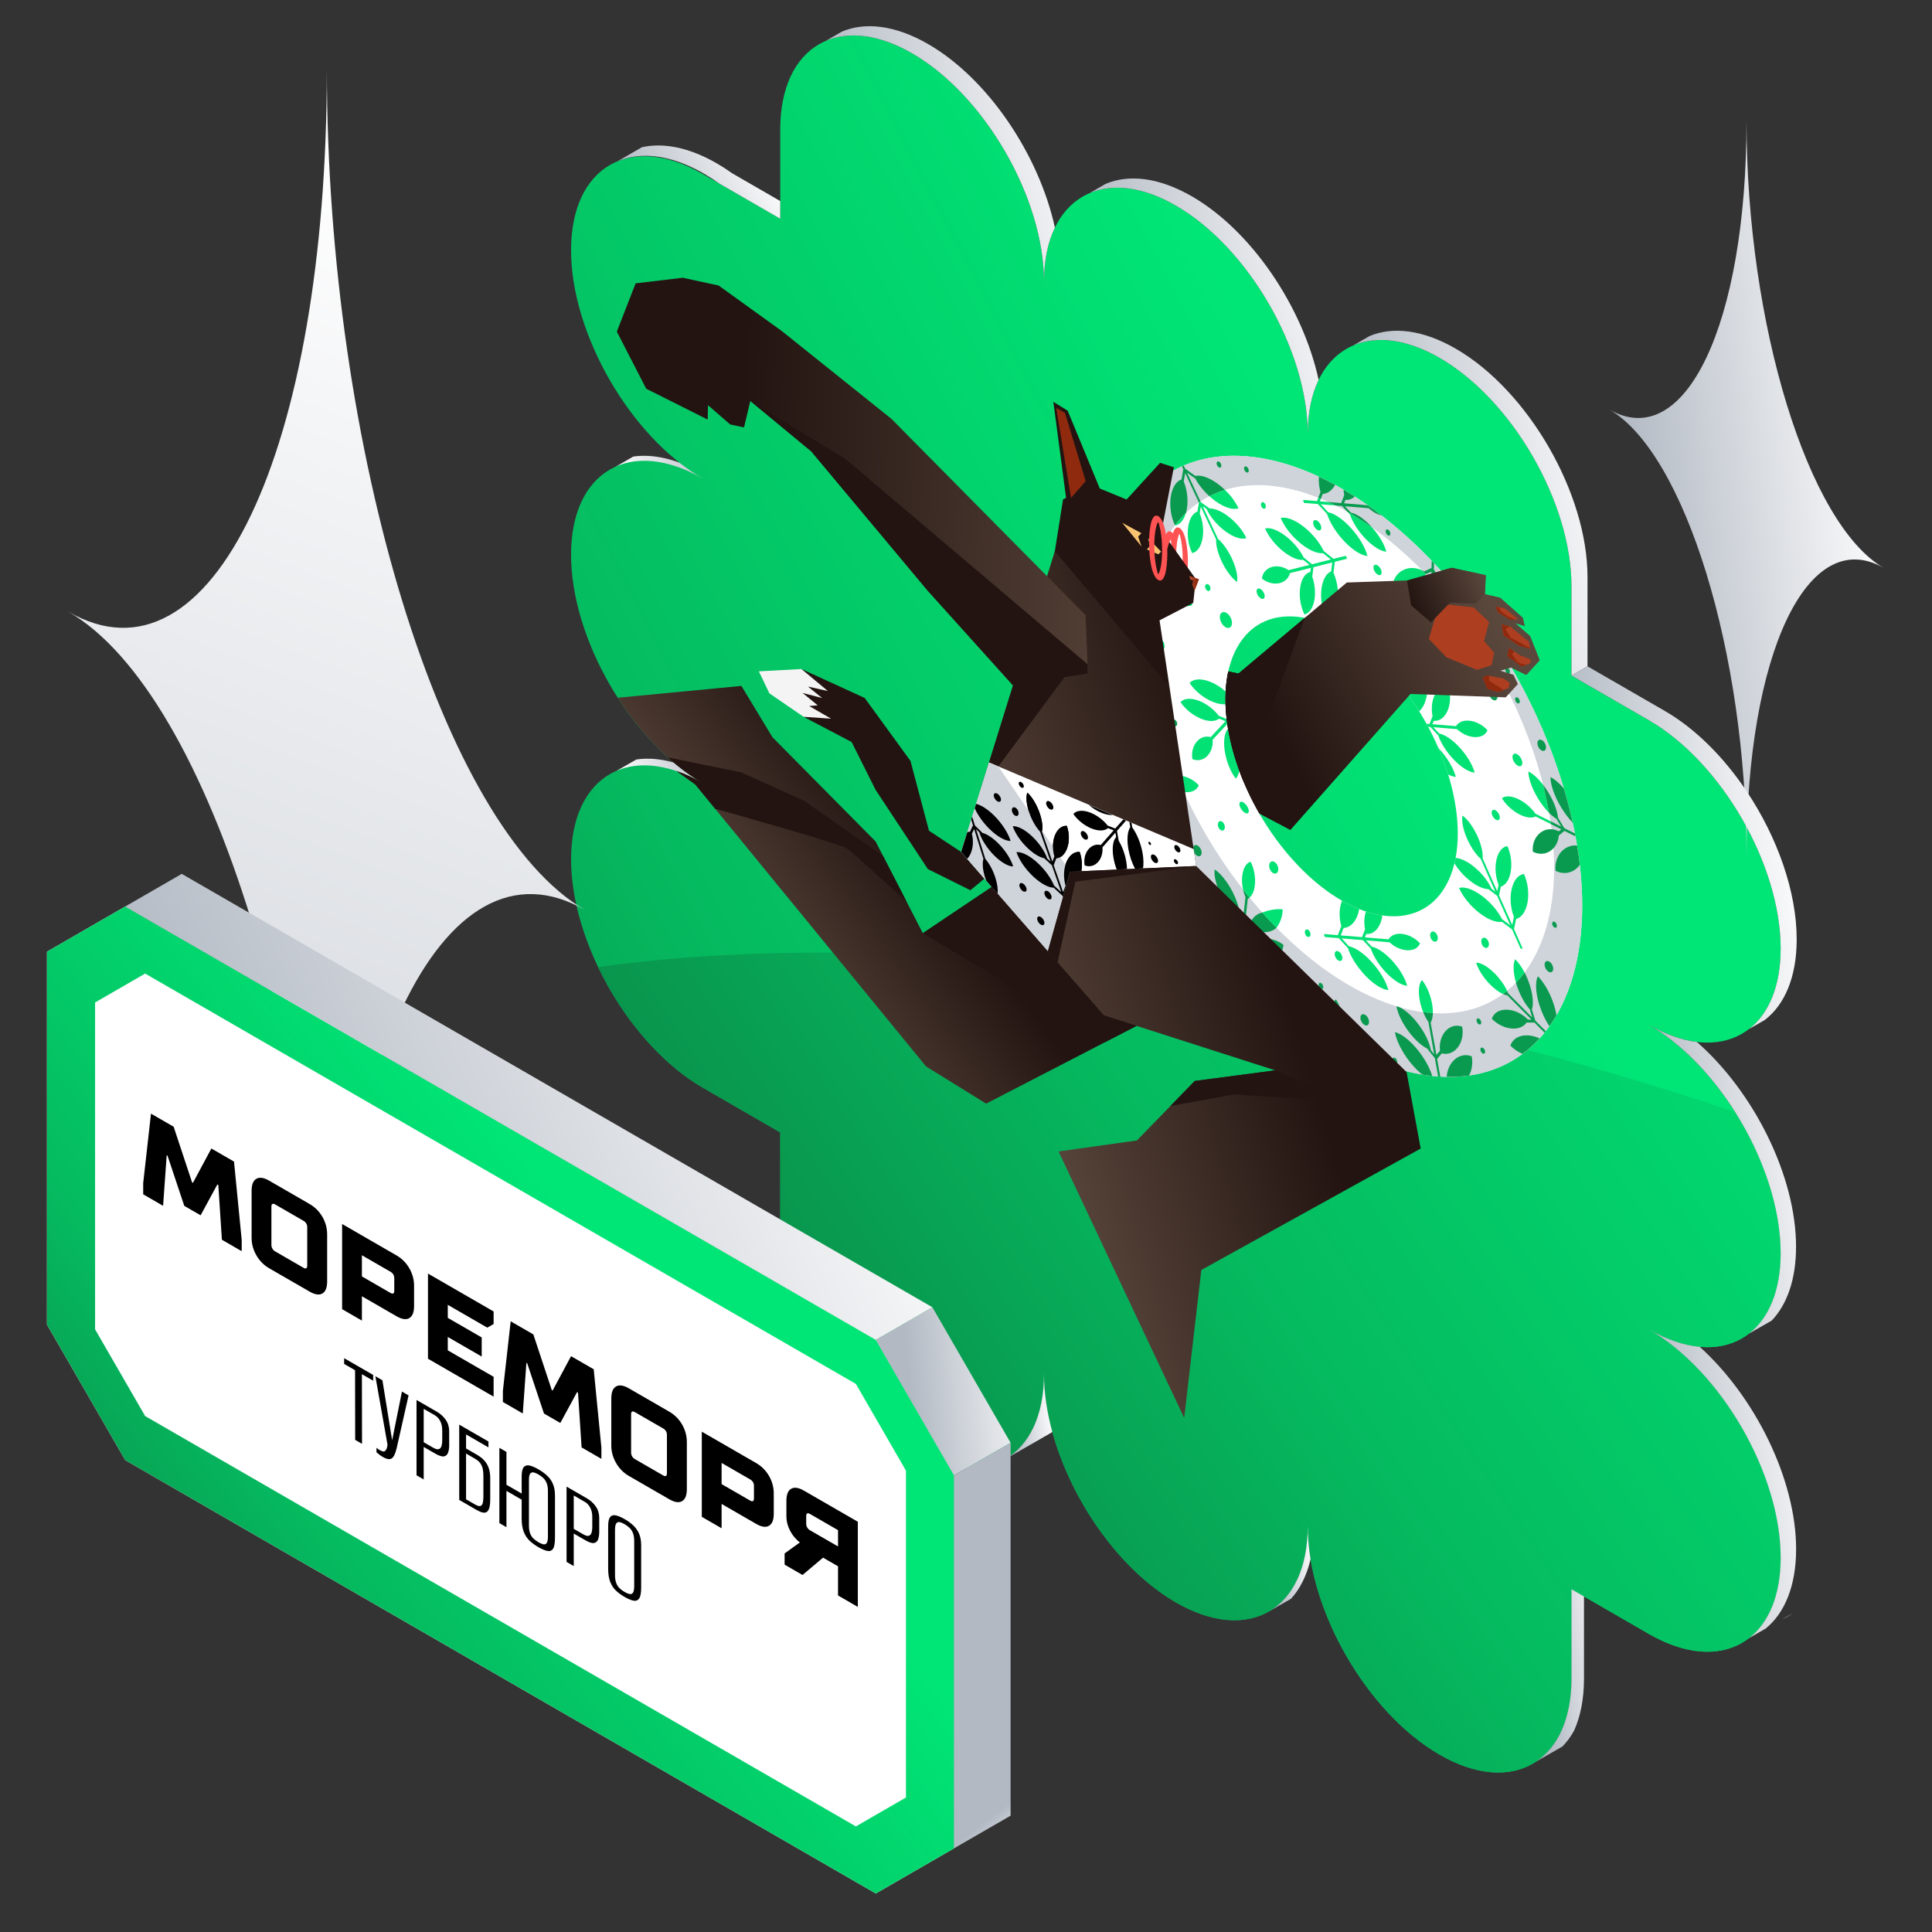 <?xml version="1.0" encoding="UTF-8"?> <svg xmlns="http://www.w3.org/2000/svg" xmlns:xlink="http://www.w3.org/1999/xlink" xmlns:xodm="http://www.corel.com/coreldraw/odm/2003" xml:space="preserve" width="1000px" height="1000px" version="1.1" shape-rendering="geometricPrecision" text-rendering="geometricPrecision" image-rendering="optimizeQuality" fill-rule="evenodd" clip-rule="evenodd" viewBox="0 0 1000 1000"><rect x="0" y="0" width="1000" height="1000" fill="#333333" stroke="none"/> <defs> <linearGradient id="id0" gradientUnits="userSpaceOnUse" x1="357.422" y1="368.907" x2="314.347" y2="392.324"> <stop offset="0" stop-opacity="1" stop-color="#B2B9C3"></stop> <stop offset="1" stop-opacity="1" stop-color="white"></stop> </linearGradient> <linearGradient id="id1" gradientUnits="userSpaceOnUse" x1="357.388" y1="211.268" x2="313.865" y2="235.006"> <stop offset="0" stop-opacity="1" stop-color="#B2B9C3"></stop> <stop offset="1" stop-opacity="1" stop-color="white"></stop> </linearGradient> <linearGradient id="id2" gradientUnits="userSpaceOnUse" x1="686.634" y1="244.549" x2="132.421" y2="533.052"> <stop offset="0" stop-opacity="1" stop-color="#00E676"></stop> <stop offset="0.62" stop-opacity="1" stop-color="#05BB60"></stop> <stop offset="1" stop-opacity="1" stop-color="#0A8F4A"></stop> </linearGradient> <linearGradient id="id3" gradientUnits="userSpaceOnUse" x1="838.112" y1="250.106" x2="328.027" y2="589.166"> <stop offset="0" stop-opacity="1" stop-color="#00E676"></stop> <stop offset="0.62" stop-opacity="1" stop-color="#05BB60"></stop> <stop offset="1" stop-opacity="1" stop-color="#0A8F4A"></stop> </linearGradient> <linearGradient id="id4" gradientUnits="userSpaceOnUse" x1="619.331" y1="400.935" x2="796.539" y2="320.42"> <stop offset="0" stop-opacity="1" stop-color="#231411"></stop> <stop offset="1" stop-opacity="1" stop-color="#5B483D"></stop> </linearGradient> <linearGradient id="id5" gradientUnits="userSpaceOnUse" x1="731.264" y1="315.272" x2="769.391" y2="298.493"> <stop offset="0" stop-opacity="1" stop-color="#231411"></stop> <stop offset="1" stop-opacity="1" stop-color="#5B483D"></stop> </linearGradient> <linearGradient id="id6" gradientUnits="userSpaceOnUse" x1="781.018" y1="352.902" x2="778.324" y2="354.734"> <stop offset="0" stop-opacity="1" stop-color="#DB6341"></stop> <stop offset="1" stop-opacity="1" stop-color="#8F2A0E"></stop> </linearGradient> <linearGradient id="id7" gradientUnits="userSpaceOnUse" x1="792.146" y1="339.317" x2="789.896" y2="340.923"> <stop offset="0" stop-opacity="1" stop-color="#DB6341"></stop> <stop offset="1" stop-opacity="1" stop-color="#8F2A0E"></stop> </linearGradient> <linearGradient id="id8" gradientUnits="userSpaceOnUse" x1="795.094" y1="329.142" x2="792.312" y2="331.415"> <stop offset="0" stop-opacity="1" stop-color="#DB6341"></stop> <stop offset="1" stop-opacity="1" stop-color="#8F2A0E"></stop> </linearGradient> <linearGradient id="id9" gradientUnits="userSpaceOnUse" x1="786.031" y1="318.772" x2="784.809" y2="320.015"> <stop offset="0" stop-opacity="1" stop-color="#DB6341"></stop> <stop offset="1" stop-opacity="1" stop-color="#8F2A0E"></stop> </linearGradient> <linearGradient id="id10" gradientUnits="userSpaceOnUse" x1="429.274" y1="379.967" x2="341.673" y2="444.475"> <stop offset="0" stop-opacity="1" stop-color="#231411"></stop> <stop offset="1" stop-opacity="1" stop-color="#5B483D"></stop> </linearGradient> <linearGradient id="id11" gradientUnits="userSpaceOnUse" x1="665.814" y1="389.357" x2="780.098" y2="328.485"> <stop offset="0" stop-opacity="1" stop-color="#231411"></stop> <stop offset="1" stop-opacity="1" stop-color="#5B483D"></stop> </linearGradient> <linearGradient id="id12" gradientUnits="userSpaceOnUse" x1="565.272" y1="209.411" x2="554.504" y2="212.049"> <stop offset="0" stop-opacity="1" stop-color="#DB6341"></stop> <stop offset="1" stop-opacity="1" stop-color="#8F2A0E"></stop> </linearGradient> <linearGradient id="id13" gradientUnits="userSpaceOnUse" x1="614.271" y1="301.788" x2="618.994" y2="302.082"> <stop offset="0" stop-opacity="1" stop-color="#DB6341"></stop> <stop offset="1" stop-opacity="1" stop-color="#8F2A0E"></stop> </linearGradient> <linearGradient id="id14" gradientUnits="userSpaceOnUse" x1="643.916" y1="440.922" x2="500.204" y2="483.895"> <stop offset="0" stop-opacity="1" stop-color="#231411"></stop> <stop offset="1" stop-opacity="1" stop-color="#5B483D"></stop> </linearGradient> <linearGradient id="id15" gradientUnits="userSpaceOnUse" x1="731.264" y1="315.272" x2="769.391" y2="298.493"> <stop offset="0" stop-opacity="1" stop-color="#231411"></stop> <stop offset="1" stop-opacity="1" stop-color="#5B483D"></stop> </linearGradient> <linearGradient id="id16" gradientUnits="userSpaceOnUse" x1="781.018" y1="352.902" x2="778.324" y2="354.734"> <stop offset="0" stop-opacity="1" stop-color="#DB6341"></stop> <stop offset="1" stop-opacity="1" stop-color="#8F2A0E"></stop> </linearGradient> <linearGradient id="id17" gradientUnits="userSpaceOnUse" x1="792.146" y1="339.317" x2="789.896" y2="340.923"> <stop offset="0" stop-opacity="1" stop-color="#DB6341"></stop> <stop offset="1" stop-opacity="1" stop-color="#8F2A0E"></stop> </linearGradient> <linearGradient id="id18" gradientUnits="userSpaceOnUse" x1="795.094" y1="329.142" x2="792.312" y2="331.415"> <stop offset="0" stop-opacity="1" stop-color="#DB6341"></stop> <stop offset="1" stop-opacity="1" stop-color="#8F2A0E"></stop> </linearGradient> <linearGradient id="id19" gradientUnits="userSpaceOnUse" x1="786.031" y1="318.772" x2="784.809" y2="320.015"> <stop offset="0" stop-opacity="1" stop-color="#DB6341"></stop> <stop offset="1" stop-opacity="1" stop-color="#8F2A0E"></stop> </linearGradient> <linearGradient id="id20" gradientUnits="userSpaceOnUse" x1="381.223" y1="289.792" x2="608.881" y2="299.818"> <stop offset="0" stop-opacity="1" stop-color="#231411"></stop> <stop offset="1" stop-opacity="1" stop-color="#5B483D"></stop> </linearGradient> <linearGradient id="id21" gradientUnits="userSpaceOnUse" x1="866.266" y1="511.634" x2="1002.395" y2="498.508"> <stop offset="0" stop-opacity="1" stop-color="#B2B9C3"></stop> <stop offset="1" stop-opacity="1" stop-color="white"></stop> </linearGradient> <linearGradient id="id22" gradientUnits="userSpaceOnUse" x1="804.992" y1="928.74" x2="844.946" y2="923.891"> <stop offset="0" stop-opacity="1" stop-color="#B2B9C3"></stop> <stop offset="1" stop-opacity="1" stop-color="white"></stop> </linearGradient> <linearGradient id="id23" gradientUnits="userSpaceOnUse" x1="875.502" y1="880.277" x2="962.385" y2="867.384"> <stop offset="0" stop-opacity="1" stop-color="#B2B9C3"></stop> <stop offset="1" stop-opacity="1" stop-color="white"></stop> </linearGradient> <linearGradient id="id24" gradientUnits="userSpaceOnUse" x1="875.501" y1="722.712" x2="962.386" y2="709.823"> <stop offset="0" stop-opacity="1" stop-color="#B2B9C3"></stop> <stop offset="1" stop-opacity="1" stop-color="white"></stop> </linearGradient> <linearGradient id="id25" gradientUnits="userSpaceOnUse" x1="734.266" y1="391.477" x2="861.459" y2="366.727"> <stop offset="0" stop-opacity="1" stop-color="#B2B9C3"></stop> <stop offset="1" stop-opacity="1" stop-color="white"></stop> </linearGradient> <linearGradient id="id26" gradientUnits="userSpaceOnUse" x1="662.697" y1="842.845" x2="685.752" y2="839.558"> <stop offset="0" stop-opacity="1" stop-color="#B2B9C3"></stop> <stop offset="1" stop-opacity="1" stop-color="white"></stop> </linearGradient> <linearGradient id="id27" gradientUnits="userSpaceOnUse" x1="526.16" y1="764.054" x2="549.245" y2="760.76"> <stop offset="0" stop-opacity="1" stop-color="#B2B9C3"></stop> <stop offset="1" stop-opacity="1" stop-color="white"></stop> </linearGradient> <linearGradient id="id28" gradientUnits="userSpaceOnUse" x1="159.046" y1="1089.709" x2="499.027" y2="200.08"> <stop offset="0" stop-opacity="1" stop-color="#B2B9C3"></stop> <stop offset="1" stop-opacity="1" stop-color="white"></stop> </linearGradient> <linearGradient id="id29" gradientUnits="userSpaceOnUse" x1="239.672" y1="551.737" x2="-20.153" y2="753.542"> <stop offset="0" stop-opacity="1" stop-color="#00E676"></stop> <stop offset="0.62" stop-opacity="1" stop-color="#05BB60"></stop> <stop offset="1" stop-opacity="1" stop-color="#0A8F4A"></stop> </linearGradient> <linearGradient id="id30" gradientUnits="userSpaceOnUse" x1="476.755" y1="780.103" x2="546.348" y2="773.42"> <stop offset="0" stop-opacity="1" stop-color="#B2B9C3"></stop> <stop offset="1" stop-opacity="1" stop-color="white"></stop> </linearGradient> <linearGradient id="id31" gradientUnits="userSpaceOnUse" x1="522.065" y1="933.427" x2="537.404" y2="953.244"> <stop offset="0" stop-opacity="1" stop-color="#B2B9C3"></stop> <stop offset="1" stop-opacity="1" stop-color="white"></stop> </linearGradient> <linearGradient id="id32" gradientUnits="userSpaceOnUse" x1="194.605" y1="807.95" x2="531.167" y2="657.414"> <stop offset="0" stop-opacity="1" stop-color="#B2B9C3"></stop> <stop offset="1" stop-opacity="1" stop-color="white"></stop> </linearGradient> <linearGradient id="id33" gradientUnits="userSpaceOnUse" x1="841.626" y1="572.04" x2="951.503" y2="554.432"> <stop offset="0" stop-opacity="1" stop-color="#B2B9C3"></stop> <stop offset="1" stop-opacity="1" stop-color="white"></stop> </linearGradient> <linearGradient id="id34" gradientUnits="userSpaceOnUse" x1="462.142" y1="183.195" x2="583.275" y2="152.085"> <stop offset="0" stop-opacity="1" stop-color="#B2B9C3"></stop> <stop offset="1" stop-opacity="1" stop-color="white"></stop> </linearGradient> <linearGradient id="id35" gradientUnits="userSpaceOnUse" x1="598.654" y1="262.01" x2="719.786" y2="230.9"> <stop offset="0" stop-opacity="1" stop-color="#B2B9C3"></stop> <stop offset="1" stop-opacity="1" stop-color="white"></stop> </linearGradient> <linearGradient id="id36" gradientUnits="userSpaceOnUse" x1="349.114" y1="136.939" x2="410.368" y2="101.832"> <stop offset="0" stop-opacity="1" stop-color="#B2B9C3"></stop> <stop offset="1" stop-opacity="1" stop-color="white"></stop> </linearGradient> </defs> <g id="Слой_x0020_1">  <g id="_2111155219536"> <path fill="url(#id0)" d="M377.068 412.488l-57.721 -13.617 10.03 -5.761c6.791,-1.005 14.378,-0.211 22.474,2.548 3.093,1.054 6.261,2.394 9.487,4.03l15.73 12.8zm-32.555 -26.491l14.879 12.107c-4.152,-2.827 -8.2,-6.028 -12.109,-9.543 -0.931,-0.837 -1.855,-1.692 -2.77,-2.564z"></path> <path fill="url(#id1)" d="M377.301 255.284l-58.409 -13.853 8.921 -5.125c10.445,-1.481 22.752,1.277 35.896,8.865 -7.669,-4.428 -15.053,-10.171 -21.949,-16.877l1.158 -0.665 34.383 27.655z"></path> <path fill="url(#id2)" d="M472.113 27.605l0 0c37.541,21.674 68.256,74.876 68.256,118.225 0,-43.349 30.715,-61.084 68.256,-39.41l0 0c37.541,21.675 68.256,74.876 68.256,118.225 0,-43.349 30.715,-61.084 68.256,-39.409l0 0c37.541,21.674 68.256,74.875 68.256,118.225l0 46.211 40.019 23.105c37.541,21.674 68.256,74.875 68.256,118.225l0 0c0,43.35 -30.715,61.084 -68.256,39.41 37.541,21.674 68.256,74.876 68.256,118.225l0 0.001c0,43.349 -30.715,61.084 -68.256,39.409 37.541,21.675 68.256,74.876 68.256,118.226l0 0c0,43.349 -30.715,61.084 -68.256,39.41l-40.019 -23.105 0 46.211c0,43.349 -30.715,61.084 -68.256,39.41l0 0c-37.541,-21.674 -68.256,-74.876 -68.256,-118.226 0,43.35 -30.715,61.085 -68.256,39.41l0 0c-37.541,-21.674 -68.256,-74.875 -68.256,-118.225 0,43.35 -30.715,61.084 -68.256,39.41l0 0c-37.541,-21.674 -68.256,-74.875 -68.256,-118.225l0 -46.211 -40.019 -23.105c-37.541,-21.674 -68.256,-74.876 -68.256,-118.225l0 0c0,-43.35 30.715,-61.085 68.256,-39.41 -37.541,-21.675 -68.256,-74.876 -68.256,-118.226l0 0c0,-43.349 30.715,-61.084 68.256,-39.41 -37.541,-21.674 -68.256,-74.875 -68.256,-118.225l0 0c0,-43.35 30.715,-61.084 68.256,-39.41l40.019 23.105 0 -46.211c0,-43.35 30.715,-61.084 68.256,-39.41z"></path> <path fill="url(#id3)" d="M898.111 575.594c-182.788,-62.212 -415.527,-99.258 -588.542,-75.054 12.498,26.119 32.205,49.748 54.269,62.487l40.019 23.105 0 46.211c0,43.35 30.715,96.551 68.256,118.225 37.541,21.674 68.256,3.94 68.256,-39.41 0,43.35 30.715,96.551 68.256,118.225 37.541,21.675 68.256,3.94 68.256,-39.41 0,43.35 30.715,96.552 68.256,118.226 37.541,21.674 68.256,3.939 68.256,-39.41l0 -46.211 40.019 23.105c37.541,21.674 68.256,3.939 68.256,-39.41 0,-43.35 -30.715,-96.551 -68.256,-118.226 37.541,21.675 68.256,3.94 68.256,-39.41 0,-23.655 -9.146,-50.244 -23.557,-73.043z"></path> <g> <polygon fill="url(#id4)" points="697.114,301.507 736.614,300.13 776.439,309.399 788.176,319.777 789.139,323.969 784.253,322.553 791.939,329.234 796.919,341.748 790.008,349.303 782.144,345.528 776.613,347.155 783.361,349.265 785.64,354.081 779.357,360.949 730.012,359.191 667.872,429.539 611.935,399.902 603.128,340.842 641.068,348.64 "></polygon> <polygon fill="#AD3E1F" points="762.754,314.4 770.781,321.924 768.175,331.734 773.387,337.874 772.032,344.314 764.526,346.722 748.576,340.161 739.566,330.717 744.928,312.414 "></polygon> <polygon fill="url(#id5)" points="728.263,300.421 751.377,293.877 769.061,297.736 768.57,307.568 763.633,312.527 750.586,311.893 740.707,322.13 730.369,313.329 "></polygon> <polygon fill="#AD3E1F" points="769.84,349.586 778.214,351.156 781.423,353.448 780.879,356.148 775.55,358.158 769.785,356.525 767.501,350.748 "></polygon> <polygon fill="#AD3E1F" points="780.189,339.578 787.542,345.023 792.177,343.27 792.177,341.24 786.902,339.301 781.149,335.333 "></polygon> <polygon fill="#AD3E1F" points="778.271,328.873 786.263,334.226 791.937,335.84 791.378,332.195 781.788,324.352 777.233,323.106 "></polygon> <polygon fill="#AD3E1F" points="775.474,317.015 781.708,320.799 785.944,320.568 778.511,314.708 775.849,314.289 774.116,314.016 "></polygon> <polygon fill="url(#id6)" points="778.366,357.096 770.769,352.393 770.693,349.746 769.84,349.586 767.501,350.748 769.785,356.525 775.55,358.158 "></polygon> <polygon fill="url(#id7)" points="780.189,339.578 787.542,345.023 789.859,344.146 785.683,342.92 782.571,338.639 783.824,337.178 781.149,335.333 "></polygon> <path fill="url(#id8)" d="M778.271 328.873l7.992 5.353 5.674 1.614 -0.061 -0.4 -9.945 -5.376 -2.656 -4.337c0,0 1.336,-1.015 2.063,-1.498l-4.105 -1.123 1.038 5.767z"></path> <polygon fill="url(#id9)" points="775.474,317.015 781.708,320.799 784.208,320.663 780.389,318.95 776.99,316.46 775.737,314.271 774.116,314.016 "></polygon> <path fill="url(#id10)" d="M383.753 355.027l-64.016 6.12c11.918,18.581 27.327,34.56 44.101,44.245 -4.669,-2.696 -9.232,-4.781 -13.644,-6.284l9.667 6.925 119.457 145.96 31.115 19.247 77.839 -40.248 -74.952 -71.886 -35.669 23.915 -24.447 -47.476 -53.34 -53.893 -16.111 -26.625z"></path> <path fill="#231411" d="M457.033 442.98l-40.697 -28.45 -32.584 -14.737 -38.125 -7.783c5.803,5.218 11.911,9.744 18.211,13.382 -4.669,-2.696 -9.232,-4.78 -13.643,-6.283l9.666 6.924 10.304 12.589c0,0 64.907,18.013 68.437,20.679 3.53,2.664 30.575,27.262 30.574,27.262l-12.143 -23.583z"></path> <path fill="white" d="M720.498 349.16c29.915,33.906 42.489,82.653 28.084,108.881 -14.405,26.228 -50.333,20.004 -80.249,-13.902 -29.915,-33.905 -42.489,-82.653 -28.084,-108.88 14.405,-26.228 50.333,-20.004 80.249,13.901zm-80.094 145.831c61.949,70.211 136.351,83.1 166.18,28.788 29.829,-54.312 3.792,-155.259 -58.158,-225.47 -61.948,-70.212 -136.349,-83.1 -166.178,-28.788 -29.83,54.312 -3.792,155.259 58.156,225.47z"></path> <path fill="#CFD3DA" d="M574.011 363.679c17.479,86.879 85.555,172.069 152.053,190.278 66.498,18.209 106.235,-37.459 88.756,-124.337 -17.479,-86.879 -85.555,-172.069 -152.053,-190.278 -66.498,-18.209 -106.235,37.459 -88.756,124.337zm151.412 157.907c-56.552,-15.485 -114.446,-87.933 -129.311,-161.818 -14.864,-73.884 18.93,-121.226 75.482,-105.741 56.551,15.486 114.446,87.934 129.31,161.819 14.865,73.884 -18.929,121.226 -75.481,105.74z"></path> <path fill="#01E174" d="M658.576 293.4c-3.117,0.784 -5.072,3.155 -5.413,6.046 2.642,2.14 6.14,3.137 9.256,2.352 2.791,-0.703 4.651,-2.678 5.254,-5.159l10.822 -2.727 -0.271 2.191 -0.02 -0.041c-2.553,0.555 -4.62,3.518 -5.263,8.188 -0.644,4.671 0.296,9.881 2.234,13.793 2.553,-0.555 4.62,-3.518 5.263,-8.188 0.518,-3.761 0.009,-7.871 -1.22,-11.372l0.607 -4.906 9.75 -2.456 -0.572 4.623c-2.47,1.03 -4.401,4.22 -5.016,8.975 -0.676,5.226 0.407,11.034 2.585,15.38 2.825,-0.654 5.091,-3.991 5.767,-9.218 0.628,-4.852 -0.261,-10.207 -2.135,-14.427l0.701 -5.668 6.361 -1.602 -0.695 -1.52 -6.361 1.603 -5.071 -4.07c-1.98,-4.186 -5.661,-8.821 -10.13,-12.378 -4.826,-3.841 -9.362,-5.464 -12.14,-4.708 1.839,4.432 5.746,9.529 10.571,13.369 4.401,3.503 8.56,5.161 11.366,4.852l4.074 3.27 -9.75 2.456 -4.357 -3.497c-1.819,-3.706 -5.099,-7.765 -9.056,-10.876 -4.343,-3.414 -8.413,-4.831 -10.895,-4.119 1.675,3.98 5.204,8.538 9.547,11.952 3.945,3.102 7.665,4.555 10.174,4.26l3.257 2.615 -10.822 2.726c-2.514,-1.696 -5.611,-2.423 -8.402,-1.719z"></path> <path fill="#099A4F" d="M652.769 472.48c-3.192,0.958 -5.262,3.398 -5.846,6.374l-2.67 0.735 1.587 -14.36c0.325,-0.159 0.638,-0.368 0.933,-0.625 -1.144,-1.4 -2.275,-2.817 -3.395,-4.252 0.306,1.419 0.74,2.784 1.278,4.029l-1.586 14.36 -1.316 -2.576 0.034 0.022c0.429,-3.297 -0.826,-8.589 -3.609,-14.152 -2.783,-5.562 -6.398,-10.002 -9.491,-12.028 -0.43,3.297 0.826,8.589 3.609,14.152 2.241,4.478 5.021,8.229 7.633,10.578l2.945 5.769 -1.429 12.937 -2.774 -5.435c0.101,-3.704 -1.342,-9.09 -4.188,-14.71 -3.128,-6.178 -7.167,-11.091 -10.611,-13.313 -0.45,3.689 0.983,9.585 4.111,15.762 2.905,5.737 6.595,10.383 9.865,12.796l3.402 6.666 -0.072 0.656c0.378,0.425 0.757,0.849 1.136,1.269l0.119 -1.078 4.157 -1.144c3.28,2.265 7.37,3.189 11.014,2.15 3.934,-1.123 6.365,-4.253 6.736,-7.998 -3.394,-2.673 -7.848,-3.839 -11.783,-2.717 -3.588,1.024 -5.924,3.717 -6.589,7.024l-3.339 0.92 1.428 -12.938 3.572 -0.983c2.924,1.937 6.523,2.685 9.724,1.724 1.324,-0.397 2.455,-1.049 3.367,-1.888 -2.495,-2.544 -4.951,-5.174 -7.364,-7.882 -0.197,0.046 -0.393,0.098 -0.588,0.156z"></path> <path fill="#01E174" d="M646.773 464.604c1.388,-1.205 2.409,-3.464 2.746,-6.517 0.457,-4.136 -0.455,-8.693 -2.196,-12.074 -2.177,0.576 -3.889,3.255 -4.345,7.391 -0.252,2.277 -0.088,4.682 0.4,6.948 1.12,1.435 2.251,2.852 3.395,4.252z"></path> <path fill="#01E174" d="M694.622 466.206c-1.561,4.007 -1.59,8.903 -0.353,13.128l-1.82 4.705 -7.196 -0.59 0.47 1.536 7.196 0.59 4.738 5.114c1.365,4.252 4.491,9.424 8.672,13.906 4.514,4.838 9.129,7.661 12.284,7.869 -1.166,-4.422 -4.45,-10.065 -8.965,-14.904 -4.117,-4.412 -8.317,-7.148 -11.417,-7.753l-3.807 -4.109 11.031 0.903 4.071 4.394c1.279,3.786 4.078,8.333 7.787,12.266 4.072,4.319 8.22,6.817 11.044,6.971 -1.071,-3.978 -4.047,-9.036 -8.118,-13.354 -3.699,-3.922 -7.461,-6.343 -10.236,-6.869l-3.043 -3.285 12.244 1.003c2.409,2.256 5.631,3.851 8.788,4.109 3.527,0.289 6.091,-1.16 6.999,-3.566 -2.464,-2.681 -6.07,-4.636 -9.596,-4.925 -3.158,-0.258 -5.544,0.878 -6.661,2.846l-12.244 -1.003 0.703 -1.819 0.014 0.043c2.873,0.312 5.667,-1.617 7.237,-5.474 0.523,-1.283 0.867,-2.674 1.042,-4.105 -2.769,-0.402 -5.613,-1.083 -8.508,-2.038 -0.918,2.872 -1.021,6.155 -0.418,9.198l-1.575 4.072 -11.031 -0.903 1.484 -3.837c2.871,-0.126 5.561,-2.295 7.116,-6.233 0.444,-1.126 0.767,-2.322 0.975,-3.555 -2.936,-1.172 -5.914,-2.617 -8.907,-4.331z"></path> <path fill="#01E174" d="M736.01 507.246c-1.512,1.704 -2.048,5.514 -1.188,10.329 0.392,2.194 1.028,4.345 1.826,6.312 1.691,0.225 3.358,0.39 4.999,0.495 0.037,-1.433 -0.091,-3.052 -0.404,-4.804 -0.86,-4.815 -2.899,-9.428 -5.233,-12.332z"></path> <path fill="#099A4F" d="M740.581 543.45c-0.634,-3.87 -3.154,-9.132 -6.933,-13.948 -3.302,-4.209 -6.844,-7.157 -9.674,-8.325 -0.39,-0.113 -0.779,-0.229 -1.168,-0.347 0.646,3.865 3.161,9.106 6.925,13.902 3.042,3.878 6.287,6.684 8.992,8.016l3.963 4.966 1.689 9.458c0.371,0.026 0.741,0.05 1.11,0.072l-1.637 -9.168 2.468 -2.836c2.825,0.722 5.822,-0.205 8.011,-2.836 2.403,-2.887 3.23,-7.105 2.476,-11.013 -3.053,-1.144 -6.43,-0.309 -8.833,2.579 -2.183,2.623 -3.066,6.343 -2.643,9.932l-1.846 2.12 -2.985 -16.717c0.693,-1.134 1.098,-2.83 1.151,-4.923 -1.641,-0.105 -3.308,-0.27 -4.999,-0.495 0.77,1.9 1.691,3.628 2.687,5.055l2.985 16.718 -1.771 -2.218 0.032 0.008z"></path> <path fill="#099A4F" d="M741.314 556.896c-1.196,-3.948 -3.733,-8.692 -7.216,-13.085 -4.224,-5.331 -8.782,-8.812 -12.091,-9.597 0.733,4.316 3.568,10.162 7.792,15.492 2.104,2.653 4.29,4.848 6.363,6.481 1.731,0.288 3.449,0.524 5.152,0.709z"></path> <path fill="#099A4F" d="M761.761 546.728c-3.402,-1.309 -7.182,-0.428 -9.889,2.74 -1.828,2.139 -2.859,4.961 -3.085,7.903 3.977,0.07 7.857,-0.162 11.62,-0.699 1.537,-2.927 1.991,-6.535 1.354,-9.944z"></path> <path fill="#01E174" d="M625.055 391.103c1.968,-2.117 2.846,-5.198 2.601,-8.239l7.577 -8.15c-0.123,-0.858 -0.234,-1.712 -0.333,-2.561l-4.045 -1.65c-2.479,-3.241 -6.196,-6.171 -10.166,-7.727 -4.357,-1.707 -7.929,-1.328 -9.653,0.65 2.445,3.612 6.499,6.978 10.856,8.685 3.959,1.55 7.268,1.38 9.134,-0.147l3.283 1.339 -7.629 8.208c-2.443,-0.677 -5.058,0 -7.026,2.117 -2.198,2.364 -3.037,5.93 -2.47,9.3 2.668,1.108 5.674,0.539 7.871,-1.825z"></path> <path fill="#01E174" d="M633.939 388.784c0.842,5.488 3.071,10.818 5.701,14.23 0.859,-0.866 1.481,-2.271 1.811,-4.088 -2.676,-7.309 -4.638,-14.617 -5.826,-21.692 -1.787,1.869 -2.52,6.114 -1.686,11.55z"></path> <path fill="#01E174" d="M627.784 363.287c2.451,0.984 4.683,1.376 6.542,1.244 -0.073,-2.25 -0.054,-4.459 0.058,-6.616 -2.309,-2.079 -5.029,-3.847 -7.87,-4.988 -4.855,-1.948 -8.848,-1.576 -10.79,0.593 2.703,4.036 7.205,7.818 12.06,9.767z"></path> <path fill="#01E174" d="M620.483 406.459c-2.464,-2.681 -6.07,-4.636 -9.596,-4.925 -0.656,-0.053 -1.278,-0.047 -1.862,0.014 1.172,2.816 2.397,5.612 3.674,8.386 0.262,0.039 0.524,0.07 0.785,0.091 3.527,0.289 6.091,-1.161 6.999,-3.566z"></path> <path fill="#AD3E1F" d="M599.936 396.127c1.571,-3.856 1.524,-8.674 0.155,-12.676 -2.873,-0.312 -5.667,1.617 -7.237,5.473 -1.265,3.105 -1.481,6.834 -0.803,10.257l-1.574 4.072 -5.2 -0.426c0.192,0.516 0.385,1.031 0.581,1.546l5.089 0.417 4.071 4.394c1.279,3.786 4.078,8.333 7.787,12.266 4.072,4.319 8.22,6.816 11.044,6.97 -1.071,-3.977 -4.047,-9.035 -8.118,-13.353 -3.699,-3.923 -7.461,-6.343 -10.236,-6.869l-3.043 -3.285 12.244 1.003c2.209,2.069 5.103,3.582 8.003,4.018 -1.277,-2.774 -2.502,-5.57 -3.674,-8.386 -2.232,0.235 -3.914,1.272 -4.799,2.831l-12.244 -1.002 0.703 -1.819 0.014 0.043c2.873,0.312 5.667,-1.617 7.237,-5.474z"></path> <path fill="#AD3E1F" d="M588.046 392.281c1.709,-4.33 1.62,-9.712 0.071,-14.165 -3.186,-0.311 -6.267,1.881 -7.976,6.21 -0.207,0.524 -0.387,1.062 -0.542,1.612 1.187,3.959 2.479,7.929 3.873,11.901 1.86,-0.935 3.492,-2.819 4.574,-5.558z"></path> <path fill="#AD3E1F" d="M595.14 415.749c-2.446,-2.622 -4.923,-4.652 -7.179,-5.995 2.168,5.389 4.522,10.767 7.055,16.113 3.418,2.943 6.68,4.627 9.088,4.786 -1.165,-4.422 -4.449,-10.065 -8.964,-14.904z"></path> <path fill="#099A4F" d="M691.483 517.301c-1.832,1.225 -2.901,4.586 -2.618,9.168 0.254,4.104 1.536,8.267 3.312,11.362l0.084 1.346c0.398,0.238 0.797,0.474 1.196,0.709l-0.091 -1.471c1.492,-1.487 2.324,-4.61 2.07,-8.714 -0.284,-4.583 -1.849,-9.239 -3.953,-12.4z"></path> <path fill="#AD3E1F" d="M710.445 543.885c-2.976,-1.645 -6.509,-1.687 -9.385,0.181 2.13,1.096 4.253,2.125 6.368,3.087 0.846,0.385 1.692,0.759 2.539,1.125 0.431,-1.388 0.595,-2.886 0.478,-4.393z"></path> <path fill="#099A4F" d="M795.986 505.301c-1.388,2.845 -1.238,8.26 0.707,14.59 1.302,4.233 3.188,8.166 5.267,11.269 1.103,-1.55 2.158,-3.161 3.162,-4.832 0.172,-0.288 0.343,-0.577 0.513,-0.868 -0.269,-1.561 -0.667,-3.224 -1.199,-4.956 -1.945,-6.33 -5.2,-11.991 -8.45,-15.203z"></path> <path fill="#099A4F" d="M792.912 522.517c0.888,-2.715 0.603,-7.23 -1.02,-12.414 -0.749,-2.394 -1.705,-4.679 -2.78,-6.736 -1.397,1.865 -2.884,3.617 -4.456,5.252 0.095,0.335 0.196,0.672 0.303,1.013 1.618,5.17 4.2,9.83 6.855,12.788l1.298 4.276 -12.5 -12.544c-0.159,-0.422 -0.34,-0.852 -0.541,-1.29 -0.692,0.568 -1.398,1.116 -2.116,1.644 0.806,0.36 1.561,0.595 2.244,0.698l12.5 12.544 -1.836 -0.004 0.01 -0.03c-2.886,-2.972 -7.025,-5.012 -11.003,-5.1 -3.977,-0.089 -6.799,1.796 -7.719,4.683 2.886,2.972 7.025,5.011 11.003,5.099 3.202,0.072 5.655,-1.136 6.97,-3.116l4.111 0.011 5.19 5.207c0.218,-0.269 0.434,-0.541 0.649,-0.815l-5.426 -5.446 -1.736 -5.72z"></path> <path fill="#01E174" d="M784.656 508.619c1.572,-1.635 3.059,-3.387 4.456,-5.252 -1.479,-2.833 -3.183,-5.234 -4.879,-6.893 -1.151,2.427 -1.071,6.89 0.423,12.145z"></path> <path fill="#01E174" d="M780.071 512.862c-1.35,-2.941 -3.604,-6.192 -6.41,-9.007 -3.6,-3.613 -7.207,-5.607 -9.612,-5.592 1.039,3.472 3.731,7.799 7.33,11.412 2.294,2.301 4.589,3.945 6.576,4.831 0.718,-0.528 1.424,-1.076 2.116,-1.644z"></path> <path fill="#099A4F" d="M790.296 535.892c-4.408,-0.046 -7.52,2.095 -8.516,5.333 1.761,1.795 3.935,3.273 6.264,4.252 3.165,-2.35 6.114,-5.027 8.835,-8.013 -2.11,-0.978 -4.371,-1.549 -6.583,-1.572z"></path> <path fill="#01E174" d="M783.653 480.862l1.083 -5.208c2.671,-0.687 4.912,-3.598 5.841,-8.203 1.002,-4.973 0.224,-10.678 -1.769,-15.079 -2.951,0.356 -5.483,3.353 -6.486,8.325 -0.914,4.535 -0.347,9.679 1.271,13.887l-0.87 4.185 -6.82 -15.344 0.93 -4.475c2.334,-0.703 4.269,-3.333 5.057,-7.431 0.865,-4.498 0.133,-9.637 -1.679,-13.588 -2.639,0.353 -4.887,3.084 -5.752,7.582 -0.786,4.086 -0.254,8.701 1.209,12.474l-0.695 3.345 -7.571 -17.031c0.258,-2.749 -0.603,-6.841 -2.556,-11.233 -2.18,-4.905 -5.174,-8.957 -7.841,-10.947 -0.581,2.704 0.239,7.234 2.419,12.139 1.953,4.393 4.558,8.101 6.997,10.256l7.571 17.032 -2.028 -1.527 0.026 -0.007c-1.711,-3.974 -5.27,-8.491 -9.624,-11.841 -3.352,-2.58 -6.53,-3.969 -8.935,-4.122 -0.178,0.945 -0.378,1.875 -0.599,2.79 1.929,3.249 4.863,6.61 8.291,9.247 3.505,2.697 6.819,4.093 9.259,4.134l4.54 3.419 6.82 15.344 -4.277 -3.222c-2.082,-4.098 -5.774,-8.539 -10.186,-11.891 -4.851,-3.685 -9.359,-5.133 -12.073,-4.243 1.927,4.416 5.907,9.417 10.758,13.102 4.504,3.421 8.712,4.914 11.463,4.397l5.246 3.95 4.449 10.01 0.981 -0.216 -4.45 -10.01z"></path> <path fill="#01E174" d="M777.388 413.181c1.963,3.266 5.4,6.513 9.229,8.429 3.428,1.714 6.402,1.976 8.207,0.982l7.924 3.964c-0.07,-0.495 -0.143,-0.991 -0.218,-1.489l-7.785 -3.894c-2.024,-2.909 -5.139,-5.693 -8.567,-7.408 -3.829,-1.915 -7.091,-2.017 -8.79,-0.584z"></path> <path fill="#01E174" d="M791.064 399.295c0.045,3.604 1.891,8.962 5.165,14.27 1.764,2.859 3.704,5.318 5.602,7.209 -0.284,-1.629 -0.593,-3.272 -0.927,-4.928 -0.643,-3.197 -1.367,-6.392 -2.168,-9.579 -2.61,-3.396 -5.363,-5.871 -7.672,-6.972z"></path> <path fill="#099A4F" d="M803.107 429.219c0.426,3.347 0.745,6.63 0.961,9.844 -0.216,-3.214 -0.535,-6.497 -0.961,-9.844zm-5.899 1.843c-2.851,2.244 -4.186,6.01 -3.817,9.777 3.097,1.62 6.751,1.46 9.602,-0.784 0.386,-0.304 0.745,-0.636 1.075,-0.992 1.632,-1.76 2.573,-4.111 2.766,-6.594l2.918 -2.41 5.706 2.854c-0.094,-0.507 -0.191,-1.015 -0.289,-1.524l-5.497 -2.749 -3.252 -5.367c-0.33,-3.556 -2.127,-8.431 -5.109,-13.266 -0.827,-1.34 -1.693,-2.593 -2.575,-3.74 0.801,3.187 1.525,6.382 2.168,9.579 0.334,1.656 0.643,3.299 0.927,4.928 1.302,1.298 2.585,2.328 3.776,3.036l2.431 4.012 -5.508 -2.755c0.075,0.498 0.148,0.994 0.218,1.489l5.37 2.686 -1.303 1.076 -0.004 -0.04c-1.179,-0.617 -2.438,-0.976 -3.704,-1.059 -2.058,-0.137 -4.133,0.453 -5.899,1.843z"></path> <path fill="#099A4F" d="M809.292 439.752c-3.142,2.545 -4.591,6.77 -4.153,10.974 3.444,1.769 7.492,1.542 10.634,-1.002 0.734,-0.595 1.375,-1.28 1.921,-2.036 -0.379,-3.291 -0.847,-6.637 -1.405,-10.035 -2.437,-0.254 -4.916,0.414 -6.997,2.099z"></path> <path fill="#099A4F" d="M808.173 418.112c1.839,3.013 3.857,5.633 5.849,7.702 -0.079,-0.361 -0.159,-0.722 -0.239,-1.082 -1.231,-5.504 -2.677,-11.056 -4.331,-16.63 -2.398,-2.796 -4.83,-4.845 -6.936,-5.87 0.022,3.995 2.041,9.956 5.657,15.88z"></path> <path fill="#01E174" d="M737.483 363.762c1.709,-4.329 1.62,-9.711 0.071,-14.164 -3.185,-0.311 -6.267,1.881 -7.976,6.21 -0.436,1.103 -0.755,2.274 -0.962,3.481 2.106,2.893 4.096,5.857 5.967,8.874 1.156,-1.044 2.157,-2.521 2.9,-4.401z"></path> <path fill="#01E174" d="M742.291 360.406c-1.265,3.105 -1.481,6.833 -0.803,10.257l-1.574 4.072 -1.56 -0.128c0.287,0.521 0.571,1.044 0.851,1.568l1.179 0.096 4.071 4.394c1.279,3.786 4.078,8.333 7.787,12.267 4.072,4.318 8.22,6.816 11.044,6.97 -1.072,-3.977 -4.047,-9.035 -8.118,-13.353 -3.699,-3.923 -7.461,-6.343 -10.236,-6.87l-3.044 -3.284 12.245 1.002c2.409,2.256 5.63,3.852 8.788,4.11 3.526,0.289 6.09,-1.161 6.999,-3.567 -2.465,-2.681 -6.071,-4.636 -9.596,-4.925 -3.159,-0.258 -5.544,0.878 -6.661,2.846l-12.244 -1.003 0.703 -1.819 0.014 0.043c2.872,0.312 5.667,-1.617 7.237,-5.474 1.571,-3.855 1.524,-8.674 0.154,-12.676 -2.872,-0.312 -5.666,1.618 -7.236,5.474z"></path> <path fill="#01E174" d="M753.541 402.135c-1.165,-4.422 -4.45,-10.066 -8.964,-14.905 -0.025,-0.027 -0.05,-0.054 -0.076,-0.081 1.97,4.57 3.668,9.169 5.076,13.74 1.466,0.745 2.813,1.169 3.964,1.246z"></path> <path fill="#DB6341" d="M740.323 346.776c2.021,-0.889 3.433,-3.908 3.537,-8.277 0.093,-3.913 -0.883,-8.032 -2.469,-11.213l0.361 -15.172 1.455 2.51 -0.033 -0.019c-0.146,3.492 1.469,8.838 4.556,14.264 3.086,5.424 6.873,9.57 9.972,11.269 0.146,-3.492 -1.469,-8.838 -4.556,-14.262 -2.485,-4.369 -5.424,-7.907 -8.093,-10.007l-3.256 -5.619 0.209 -8.796c-0.392,-0.43 -0.784,-0.858 -1.178,-1.284l-0.223 9.355 -3.313 1.499c-2.932,-1.629 -6.41,-1.93 -9.373,-0.505 -3.254,1.567 -5.073,4.822 -5.096,8.388 3.09,2.069 6.964,2.586 10.217,1.019 2.955,-1.422 4.727,-4.238 5.044,-7.417l2.476 -1.12 -0.361 15.171c-1.69,1.188 -2.832,4.017 -2.925,7.929 -0.104,4.37 1.125,8.996 3.049,12.287z"></path> <path fill="#01E174" d="M732.134 305.452c3.326,-1.543 5.331,-4.66 5.699,-8.193l0.178 -0.081c-0.64,-0.668 -1.283,-1.33 -1.929,-1.987 -3.067,-1.444 -6.564,-1.636 -9.594,-0.231 -3.648,1.692 -5.706,5.276 -5.76,9.228 3.436,2.332 7.759,2.956 11.406,1.264z"></path> <path fill="#099A4F" d="M745.789 305.714c5.368,6.197 10.504,12.779 15.348,19.674 -0.677,-3.525 -2.325,-7.825 -4.819,-12.159 -3.215,-5.59 -7.091,-9.939 -10.389,-12.02l-3.762 -6.491 0.075 -3.186c-0.392,-0.416 -0.785,-0.83 -1.179,-1.241l-0.088 3.701 -3.856 1.745c-0.339,-0.198 -0.685,-0.381 -1.037,-0.546 0.646,0.657 1.289,1.319 1.929,1.987l2.92 -1.321 -0.103 4.313c0.394,0.426 0.786,0.854 1.178,1.284l0.116 -4.872 3.068 5.294c0.06,1.155 0.262,2.447 0.599,3.838z"></path> <path fill="#DB6341" d="M761.137 325.388c-4.844,-6.895 -9.98,-13.477 -15.348,-19.674 0.794,3.272 2.34,7.087 4.551,10.93 3.463,6.02 7.692,10.602 11.139,12.459 0.038,-1.092 -0.079,-2.345 -0.342,-3.715z"></path> <path fill="#01E174" d="M717.568 285.553c-1.005,-3.731 -3.685,-8.412 -7.374,-12.542 -4.209,-2.971 -8.471,-5.682 -12.765,-8.106l1.308 1.411c1.279,3.786 4.078,8.333 7.787,12.266 4.072,4.319 8.22,6.817 11.044,6.971z"></path> <path fill="#01E174" d="M707.824 287.786c-1.166,-4.422 -4.451,-10.066 -8.965,-14.905 -4.117,-4.412 -8.318,-7.148 -11.417,-7.753l-3.807 -4.109 7.657 0.627c-1.264,-0.629 -2.531,-1.232 -3.799,-1.809l-4.328 -0.354 0.504 -1.305c-0.447,-0.184 -0.894,-0.365 -1.342,-0.543l-0.667 1.725 -7.196 -0.59 0.47 1.536 7.196 0.59 4.738 5.114c1.365,4.252 4.491,9.424 8.672,13.906 4.514,4.838 9.129,7.661 12.284,7.87z"></path> <path fill="#099A4F" d="M684.649 255.646c2.467,-0.108 4.801,-1.726 6.395,-4.678 -2.801,-1.527 -5.593,-2.94 -8.372,-4.237 -0.216,2.659 0.072,5.41 0.808,7.924l-1.153 2.98c0.448,0.178 0.895,0.359 1.342,0.543l0.98 -2.532z"></path> <path fill="#099A4F" d="M695.417 253.438c0.048,0.969 0.167,1.934 0.353,2.876l-1.574 4.072 -6.703 -0.549c1.268,0.577 2.535,1.18 3.799,1.809l3.374 0.276 2.763 2.983c4.294,2.424 8.556,5.135 12.765,8.106 -0.244,-0.273 -0.492,-0.543 -0.744,-0.811 -3.699,-3.923 -7.461,-6.344 -10.236,-6.87l-3.043 -3.284 12.244 1.002c1.874,1.755 4.239,3.11 6.684,3.747 -2.371,-1.831 -4.758,-3.594 -7.159,-5.284l-12.239 -1.002 0.703 -1.819 0.014 0.043c1.703,0.185 3.38,-0.418 4.79,-1.744 -1.933,-1.236 -3.864,-2.419 -5.791,-3.551z"></path> <path fill="#01E174" d="M622.498 278.308c0.659,-4.186 0.006,-8.848 -1.537,-12.612l0.59 -3.43 7.921 16.944c-0.178,2.804 0.784,6.92 2.827,11.29 2.281,4.88 5.339,8.856 8.017,10.752 0.495,-2.773 -0.438,-7.336 -2.719,-12.216 -2.043,-4.37 -4.708,-8.014 -7.167,-10.09l-7.92 -16.945 2.036 1.456 -0.026 0.009c1.794,3.956 5.421,8.378 9.796,11.578 4.374,3.199 8.403,4.374 10.796,3.48 -1.793,-3.955 -5.42,-8.377 -9.795,-11.576 -3.522,-2.577 -6.82,-3.84 -9.221,-3.769l-4.559 -3.26 -0.187 -0.399c-0.277,0.181 -0.551,0.364 -0.825,0.551l0.053 0.113 -0.789 4.588c-2.276,0.823 -4.105,3.584 -4.766,7.782 -0.725,4.609 0.14,9.795 2.031,13.723 2.586,-0.482 4.719,-3.36 5.444,-7.969z"></path> <path fill="#099A4F" d="M613.826 265.527c0.208,-0.708 0.382,-1.466 0.516,-2.274 0.772,-4.648 0.071,-9.846 -1.638,-14.044l0.738 -4.291 7.083 15.153c0.273,-0.186 0.548,-0.37 0.825,-0.551l-6.949 -14.867 4.296 3.072c1.641,3.087 4.2,6.331 7.278,9.114 2.56,-1.306 5.248,-2.399 8.057,-3.269 -1.228,-1.183 -2.551,-2.298 -3.941,-3.3 -4.524,-3.265 -8.704,-4.585 -11.395,-3.932l-5.268 -3.767 -0.744 -1.591c-0.301,0.129 -0.6,0.26 -0.898,0.394l0.683 1.462 -0.919 5.339c-2.608,0.823 -4.73,3.883 -5.514,8.604 -0.841,5.061 0.065,10.773 2.116,15.139 1.757,-2.308 3.65,-4.441 5.674,-6.391z"></path> <path fill="#01E174" d="M629.046 259.329c4.873,3.516 9.346,4.776 11.99,3.746 -1.442,-3.142 -3.925,-6.539 -7.004,-9.505 -2.809,0.87 -5.497,1.963 -8.057,3.269 0.976,0.883 2.004,1.719 3.071,2.49z"></path> <path fill="#01E174" d="M608.196 272.011c2.435,-0.42 4.525,-2.726 5.63,-6.484 -2.024,1.95 -3.917,4.083 -5.674,6.391 0.015,0.032 0.029,0.062 0.044,0.093z"></path> <path fill="#DB6341" d="M595.677 315.733c0.242,-3.406 -0.274,-7.006 -1.321,-10.179 -1.006,5.71 -1.588,11.792 -1.719,18.209 1.627,-1.458 2.773,-4.26 3.04,-8.03z"></path> <path fill="#AD3E1F" d="M592.637 323.763c0.131,-6.417 0.713,-12.499 1.719,-18.209 -0.316,-0.958 -0.681,-1.877 -1.087,-2.74l0.306 -3.639 1.479 2.79c0.105,-0.492 0.214,-0.981 0.325,-1.467l-0.91 -1.717 1.148 0.705c0.097,-0.4 0.195,-0.799 0.297,-1.195l-2.529 -1.554 -7.942 -14.978 4.324 2.658c1.804,3.018 4.502,6.085 7.662,8.601 0.858,-2.668 1.826,-5.228 2.9,-7.673 -4.359,-2.592 -8.241,-3.348 -10.667,-2.37l-5.302 -3.259 -3.746 -7.063c-0.178,0.36 -0.354,0.722 -0.527,1.086l3.379 6.371 -0.477 5.666c-2.424,1.18 -4.218,4.625 -4.612,9.63 -0.426,5.403 0.886,11.273 3.198,15.564 2.719,-0.881 4.777,-4.466 5.203,-9.87 0.388,-4.928 -0.669,-10.243 -2.611,-14.394l0.382 -4.552 7.943 14.978 -0.41 4.868c-2.107,1.139 -3.644,4.237 -3.959,8.683 -0.347,4.881 0.865,10.164 2.961,14.011 0.553,-0.188 1.074,-0.501 1.553,-0.931z"></path> <path fill="#01E174" d="M596.495 300.053c2.005,3.888 5.792,8.033 10.201,10.813 4.409,2.78 8.336,3.5 10.55,2.272 -2.005,-3.888 -5.792,-8.032 -10.201,-10.813 -3.55,-2.238 -6.787,-3.14 -9.07,-2.767l-2.061 -1.267c-0.102,0.396 -0.2,0.795 -0.297,1.195l0.902 0.554 -0.024 0.013z"></path> <path fill="#DB6341" d="M600.498 295.188c4.908,3.047 9.265,3.8 11.708,2.399 -2.251,-4.317 -6.482,-8.898 -11.389,-11.945 -0.163,-0.102 -0.325,-0.201 -0.488,-0.297 -1.074,2.445 -2.042,5.005 -2.9,7.673 0.983,0.783 2.01,1.512 3.069,2.17z"></path> <path fill="#01E174" d="M660.721 480.206c-2.494,-2.544 -4.949,-5.171 -7.364,-7.882 3.867,-1.434 7.389,-1.981 10.567,-1.641 -0.071,3.452 -1.138,6.626 -3.203,9.523z"></path> <path fill="#01E174" d="M599.345 335.876c1.057,1.198 2.444,1.204 3.098,0.012 0.655,-1.191 0.328,-3.128 -0.728,-4.326 -1.058,-1.198 -2.445,-1.204 -3.099,-0.012 -0.655,1.191 -0.328,3.128 0.729,4.326z"></path> <path fill="#01E174" d="M651.623 308.905c1.057,1.198 2.308,1.451 2.794,0.566 0.487,-0.886 0.024,-2.575 -1.033,-3.773 -1.057,-1.198 -2.308,-1.451 -2.794,-0.566 -0.487,0.886 -0.024,2.575 1.033,3.773z"></path> <path fill="#01E174" d="M773.299 423.444c1.057,1.198 2.308,1.451 2.795,0.566 0.486,-0.886 0.023,-2.575 -1.034,-3.772 -1.056,-1.199 -2.308,-1.452 -2.794,-0.566 -0.486,0.885 -0.024,2.574 1.033,3.772z"></path> <path fill="#01E174" d="M784.346 395.283c1.281,1.451 2.796,1.758 3.385,0.685 0.589,-1.072 0.029,-3.118 -1.252,-4.569 -1.28,-1.451 -2.795,-1.758 -3.384,-0.685 -0.59,1.072 -0.029,3.118 1.251,4.569z"></path> <path fill="#DB6341" d="M752.112 347.155c1.057,1.199 2.307,1.452 2.794,0.566 0.486,-0.885 0.024,-2.574 -1.033,-3.772 -1.057,-1.198 -2.308,-1.451 -2.795,-0.566 -0.486,0.885 -0.024,2.575 1.034,3.772z"></path> <path fill="#DB6341" d="M723.681 342.863c1.056,1.198 2.308,1.451 2.794,0.566 0.486,-0.886 0.024,-2.575 -1.034,-3.773 -1.057,-1.197 -2.308,-1.451 -2.794,-0.565 -0.486,0.885 -0.024,2.574 1.034,3.772z"></path> <path fill="#01E174" d="M712.127 296.6c1.057,1.198 2.308,1.451 2.794,0.565 0.486,-0.885 0.024,-2.574 -1.033,-3.772 -1.057,-1.198 -2.308,-1.451 -2.795,-0.566 -0.486,0.886 -0.023,2.574 1.034,3.773z"></path> <path fill="#01E174" d="M680.904 273.48c1.057,1.198 2.308,1.451 2.794,0.565 0.487,-0.885 0.024,-2.574 -1.033,-3.772 -1.057,-1.198 -2.308,-1.451 -2.794,-0.566 -0.487,0.886 -0.024,2.575 1.033,3.773z"></path> <path fill="#DB6341" d="M708.36 308.52c0.784,0.89 1.685,1.127 2.012,0.532 0.328,-0.596 -0.043,-1.8 -0.827,-2.689 -0.785,-0.889 -1.686,-1.126 -2.013,-0.531 -0.327,0.596 0.044,1.799 0.828,2.688z"></path> <path fill="#01E174" d="M653.292 262.799c0.604,0.684 1.381,0.715 1.736,0.068 0.355,-0.647 0.154,-1.725 -0.45,-2.41 -0.604,-0.684 -1.381,-0.715 -1.737,-0.068 -0.355,0.647 -0.153,1.725 0.451,2.41z"></path> <path fill="#01E174" stroke="#01E174" stroke-width="0.216" stroke-miterlimit="22.926" d="M624.519 305.27c0.604,0.685 1.382,0.715 1.737,0.069 0.355,-0.647 0.153,-1.726 -0.45,-2.41 -0.604,-0.685 -1.382,-0.715 -1.737,-0.069 -0.355,0.647 -0.154,1.726 0.45,2.41z"></path> <path fill="#099A4F" d="M607.416 375.346c0.604,0.684 1.382,0.714 1.737,0.068 0.355,-0.647 0.154,-1.726 -0.45,-2.41 -0.604,-0.685 -1.382,-0.715 -1.737,-0.068 -0.355,0.646 -0.153,1.725 0.45,2.41z"></path> <path fill="#01E174" d="M631.252 429.135c0.865,0.98 1.979,1.024 2.488,0.097 0.509,-0.926 0.22,-2.472 -0.645,-3.452 -0.866,-0.98 -1.979,-1.024 -2.488,-0.098 -0.509,0.927 -0.22,2.472 0.645,3.453z"></path> <path fill="#01E174" d="M658.081 451.189c1.126,1.277 2.576,1.333 3.238,0.127 0.663,-1.206 0.287,-3.218 -0.84,-4.495 -1.126,-1.276 -2.576,-1.333 -3.238,-0.127 -0.662,1.206 -0.286,3.218 0.84,4.495z"></path> <path fill="#01E174" d="M676.114 484.369c0.694,0.786 1.587,0.821 1.996,0.078 0.408,-0.743 0.176,-1.983 -0.518,-2.769 -0.694,-0.786 -1.587,-0.821 -1.995,-0.078 -0.408,0.743 -0.176,1.982 0.517,2.769z"></path> <path fill="#01E174" d="M691.918 496.465c0.972,1.103 2.164,1.261 2.662,0.355 0.498,-0.907 0.113,-2.535 -0.859,-3.638 -0.973,-1.102 -2.165,-1.26 -2.663,-0.354 -0.498,0.907 -0.113,2.535 0.86,3.637z"></path> <path fill="#01E174" d="M643.073 419.612c1.251,1.418 2.658,1.852 3.143,0.97 0.484,-0.883 -0.137,-2.747 -1.388,-4.166 -1.252,-1.418 -2.659,-1.852 -3.144,-0.97 -0.484,0.882 0.137,2.747 1.389,4.166z"></path> <path fill="#01E174" d="M633.067 323.595c1.53,1.733 3.428,1.942 4.239,0.466 0.81,-1.476 0.227,-4.079 -1.303,-5.813 -1.53,-1.734 -3.427,-1.943 -4.238,-0.467 -0.811,1.477 -0.228,4.079 1.302,5.814z"></path> <path fill="#099A4F" d="M771.819 361.483c1.087,1.232 2.435,1.38 3.011,0.332 0.576,-1.049 0.162,-2.898 -0.925,-4.13 -1.087,-1.232 -2.435,-1.38 -3.011,-0.332 -0.576,1.049 -0.162,2.898 0.925,4.13z"></path> <path fill="#099A4F" d="M796.947 387.657c1.086,1.232 2.434,1.38 3.01,0.332 0.577,-1.049 0.162,-2.898 -0.925,-4.13 -1.087,-1.232 -2.435,-1.38 -3.011,-0.332 -0.576,1.049 -0.162,2.898 0.926,4.13z"></path> <path fill="#099A4F" d="M800.674 502.239c1.087,1.231 2.435,1.38 3.011,0.331 0.576,-1.048 0.162,-2.897 -0.925,-4.129 -1.087,-1.232 -2.435,-1.38 -3.011,-0.331 -0.576,1.048 -0.162,2.897 0.925,4.129z"></path> <path fill="#099A4F" d="M705.34 529.754c1.088,1.232 2.435,1.38 3.011,0.331 0.576,-1.049 0.162,-2.897 -0.925,-4.129 -1.087,-1.232 -2.435,-1.38 -3.011,-0.332 -0.576,1.049 -0.161,2.897 0.925,4.13z"></path> <path fill="#AD3E1F" d="M663.957 508.195c1.087,1.232 2.435,1.38 3.011,0.332 0.576,-1.049 0.162,-2.898 -0.925,-4.13 -1.087,-1.232 -2.435,-1.38 -3.011,-0.332 -0.576,1.049 -0.162,2.898 0.925,4.13z"></path> <path fill="#099A4F" d="M618.689 442.187c1.087,1.231 2.435,1.38 3.011,0.331 0.576,-1.049 0.162,-2.897 -0.925,-4.129 -1.087,-1.232 -2.435,-1.381 -3.011,-0.332 -0.576,1.049 -0.162,2.898 0.925,4.13z"></path> <path fill="#AD3E1F" d="M588.194 371.141c0.84,0.953 1.882,1.067 2.327,0.257 0.445,-0.811 0.125,-2.24 -0.715,-3.192 -0.84,-0.952 -1.882,-1.067 -2.327,-0.257 -0.446,0.811 -0.125,2.24 0.715,3.192z"></path> <path fill="#AD3E1F" d="M576.929 322.218c0.593,0.673 1.329,0.754 1.644,0.181 0.314,-0.572 0.088,-1.582 -0.505,-2.255 -0.594,-0.672 -1.33,-0.753 -1.644,-0.181 -0.315,0.573 -0.088,1.582 0.505,2.255z"></path> <path fill="#AD3E1F" d="M581.16 340.174c0.631,0.715 1.414,0.801 1.748,0.192 0.335,-0.608 0.094,-1.682 -0.537,-2.397 -0.631,-0.715 -1.413,-0.801 -1.748,-0.192 -0.334,0.609 -0.094,1.682 0.537,2.397z"></path> <path fill="#AD3E1F" d="M578.917 358.039c0.597,0.677 1.338,0.758 1.655,0.182 0.316,-0.576 0.089,-1.592 -0.509,-2.269 -0.597,-0.677 -1.338,-0.759 -1.654,-0.183 -0.317,0.577 -0.089,1.593 0.508,2.27z"></path> <path fill="#AD3E1F" d="M590.877 273.147c0.597,0.677 1.337,0.758 1.654,0.182 0.316,-0.576 0.089,-1.592 -0.508,-2.269 -0.598,-0.677 -1.338,-0.759 -1.655,-0.183 -0.316,0.577 -0.089,1.593 0.509,2.27z"></path> <path fill="#099A4F" d="M630.371 241.485c0.597,0.677 1.337,0.759 1.654,0.182 0.317,-0.576 0.089,-1.592 -0.508,-2.269 -0.597,-0.677 -1.338,-0.758 -1.655,-0.182 -0.316,0.576 -0.089,1.592 0.509,2.269z"></path> <path fill="#099A4F" d="M644.563 244.046c0.597,0.677 1.337,0.759 1.654,0.182 0.317,-0.576 0.089,-1.592 -0.508,-2.269 -0.597,-0.677 -1.338,-0.758 -1.655,-0.182 -0.316,0.576 -0.089,1.592 0.509,2.269z"></path> <path fill="#099A4F" d="M717.863 276.666c0.597,0.677 1.338,0.759 1.655,0.183 0.316,-0.577 0.089,-1.593 -0.509,-2.269 -0.597,-0.678 -1.338,-0.759 -1.654,-0.183 -0.317,0.577 -0.089,1.592 0.508,2.269z"></path> <path fill="#AD3E1F" d="M767.48 329.516c0.598,0.677 1.339,0.758 1.655,0.182 0.317,-0.576 0.089,-1.592 -0.508,-2.269 -0.598,-0.677 -1.338,-0.759 -1.655,-0.182 -0.316,0.576 -0.089,1.592 0.508,2.269z"></path> <path fill="#AD3E1F" d="M674.445 524.426c0.597,0.677 1.338,0.758 1.654,0.182 0.317,-0.576 0.089,-1.592 -0.508,-2.269 -0.597,-0.677 -1.338,-0.759 -1.655,-0.183 -0.316,0.577 -0.089,1.593 0.509,2.27z"></path> <path fill="#AD3E1F" d="M613.764 454.615c1.224,1.388 2.743,1.555 3.391,0.374 0.65,-1.182 0.183,-3.264 -1.041,-4.652 -1.225,-1.388 -2.743,-1.555 -3.393,-0.374 -0.648,1.182 -0.182,3.264 1.043,4.652z"></path> <path fill="#099A4F" d="M779.755 348.193c0.598,0.677 1.338,0.759 1.655,0.182 0.316,-0.576 0.089,-1.592 -0.508,-2.269 -0.598,-0.677 -1.339,-0.759 -1.655,-0.182 -0.317,0.576 -0.089,1.592 0.508,2.269z"></path> <path fill="#099A4F" d="M784.864 363.539c0.597,0.677 1.338,0.759 1.655,0.183 0.317,-0.577 0.089,-1.592 -0.508,-2.27 -0.598,-0.677 -1.339,-0.758 -1.655,-0.182 -0.317,0.576 -0.089,1.592 0.508,2.269z"></path> <path fill="#099A4F" d="M804.056 479.66c0.597,0.677 1.338,0.759 1.654,0.183 0.317,-0.577 0.089,-1.592 -0.508,-2.27 -0.597,-0.677 -1.338,-0.758 -1.654,-0.182 -0.317,0.576 -0.089,1.592 0.508,2.269z"></path> <path fill="#099A4F" d="M764.896 529.735c0.597,0.677 1.338,0.758 1.654,0.182 0.317,-0.576 0.089,-1.592 -0.508,-2.269 -0.597,-0.677 -1.338,-0.758 -1.654,-0.182 -0.317,0.576 -0.089,1.592 0.508,2.269z"></path> <path fill="#099A4F" d="M766.895 544.842c0.597,0.676 1.338,0.758 1.654,0.182 0.317,-0.576 0.089,-1.592 -0.508,-2.269 -0.597,-0.677 -1.338,-0.759 -1.655,-0.183 -0.316,0.577 -0.088,1.592 0.509,2.27z"></path> <path fill="#099A4F" d="M721.405 550.05c0.598,0.678 1.339,0.759 1.655,0.183 0.317,-0.577 0.089,-1.592 -0.508,-2.269 -0.598,-0.678 -1.338,-0.759 -1.655,-0.183 -0.316,0.577 -0.089,1.593 0.508,2.269z"></path> <path fill="#099A4F" d="M683.147 511.342c0.597,0.677 1.337,0.759 1.654,0.182 0.316,-0.576 0.089,-1.592 -0.508,-2.269 -0.598,-0.677 -1.338,-0.759 -1.655,-0.182 -0.316,0.576 -0.089,1.592 0.509,2.269z"></path> <path fill="#01E174" d="M741.221 486.612c0.941,1.067 2.154,1.115 2.707,0.106 0.554,-1.008 0.24,-2.69 -0.702,-3.757 -0.941,-1.067 -2.154,-1.115 -2.707,-0.107 -0.554,1.008 -0.24,2.691 0.702,3.758z"></path> <path fill="#01E174" d="M767.677 489.822c0.941,1.067 2.153,1.114 2.707,0.106 0.554,-1.009 0.239,-2.691 -0.702,-3.758 -0.942,-1.067 -2.154,-1.115 -2.708,-0.106 -0.553,1.008 -0.239,2.691 0.703,3.758z"></path> <path fill="url(#id11)" d="M641.451 398.926c2.725,7.444 6.192,14.89 10.336,22.091l16.085 8.522 4.342 -4.915 57.798 -65.433 49.345 1.759 6.283 -6.869 -2.279 -4.816 -6.748 -2.11 5.531 -1.627 7.864 3.775 6.911 -7.555 -4.98 -12.513 -7.686 -6.682 4.886 1.416 -0.963 -4.192 -11.737 -10.378 -39.825 -9.269 -39.5 1.377 -56.046 47.133 -5.32 -1.093c-0.725,3.285 -1.175,6.756 -1.364,10.369 -0.112,2.156 -0.131,4.365 -0.058,6.615 0.08,2.493 0.273,5.038 0.574,7.622 0.099,0.849 0.21,1.703 0.333,2.561 0.119,0.836 0.25,1.676 0.392,2.52 1.188,7.075 3.15,14.383 5.826,21.692z"></path> <path fill="#FF5252" d="M610.48 300.038c0.144,0.083 0.454,-0.792 0.839,-2.274 0.517,-1.995 0.837,-5.02 0.837,-8.599 0,-3.58 -0.32,-6.974 -0.837,-9.567 -0.385,-1.926 -0.695,-3.159 -0.839,-3.242 -0.143,-0.083 -0.454,0.792 -0.838,2.274 -0.517,1.995 -0.837,5.019 -0.837,8.599 0,3.58 0.32,6.974 0.837,9.567 0.384,1.926 0.695,3.159 0.838,3.242zm3.437 0.003c-0.71,2.736 -1.911,3.987 -3.437,3.107 -1.525,-0.881 -2.727,-3.52 -3.436,-7.074 -0.576,-2.887 -0.933,-6.582 -0.933,-10.4 0,-3.817 0.357,-7.1 0.933,-9.322 0.709,-2.735 1.911,-3.987 3.436,-3.106 1.526,0.881 2.727,3.52 3.437,7.074 0.576,2.887 0.932,6.582 0.932,10.399 0,3.818 -0.356,7.101 -0.932,9.322z"></path> <polygon fill="#231411" points="600.182,321.082 617.625,312.045 618.946,299.686 601.209,274.844 607.582,241.855 600.447,239.566 583.118,258.55 569.249,252.852 552.611,212.559 545.212,207.982 551.796,257.684 550.232,258.488 543.784,299.187 605.298,355.399 "></polygon> <path fill="#F6C371" d="M600.962 285.49l-6.671 -6.861 0.952 3.922 -1.604 1.857 -2.337 -0.989 8.279 3.505 1.381 -1.434zm-8.209 -8.443l-11.893 -6.45 10.442 12.822 -0.459 -0.563 -1.73 -5.135 1.677 -1.739 1.963 1.065z"></path> <polygon fill="url(#id12)" points="554.364,257.75 561.937,249.007 551.227,213.717 546.684,211.094 "></polygon> <polygon fill="url(#id13)" points="615.542,298.114 620.598,299.789 618.285,305.865 617.163,302.696 617.559,300.485 616.22,300.031 "></polygon> <polygon fill="url(#id14)" points="545.986,285.29 605.298,355.399 612.642,404.643 619.143,448.242 728.049,554.91 735.342,594.489 621.809,657.328 612.931,733.928 547.906,595.989 588.456,590.294 618.411,559.5 660.056,554.016 571.286,525.543 497.495,440.968 "></polygon> <polygon fill="#231411" points="660.056,554.016 697.873,570.088 638.509,566.519 605.794,572.47 618.411,559.5 "></polygon> <polygon fill="#AD3E1F" points="762.754,314.4 770.781,321.924 768.175,331.734 773.387,337.874 772.032,344.314 764.526,346.722 748.576,340.161 739.566,330.717 744.928,312.414 "></polygon> <polygon fill="url(#id15)" points="728.263,300.421 751.377,293.877 769.061,297.736 768.57,307.568 763.633,312.527 750.586,311.893 740.707,322.13 730.369,313.329 "></polygon> <polygon fill="#AD3E1F" points="769.84,349.586 778.214,351.156 781.423,353.448 780.879,356.148 775.55,358.158 769.785,356.525 767.501,350.748 "></polygon> <polygon fill="#AD3E1F" points="780.189,339.578 787.542,345.023 792.177,343.27 792.177,341.24 786.902,339.301 781.149,335.333 "></polygon> <polygon fill="#AD3E1F" points="778.271,328.873 786.263,334.226 791.937,335.84 791.378,332.195 781.788,324.352 777.233,323.106 "></polygon> <polygon fill="#AD3E1F" points="775.474,317.015 781.708,320.799 785.944,320.568 778.511,314.708 775.849,314.289 774.116,314.016 "></polygon> <polygon fill="url(#id16)" points="778.366,357.096 770.769,352.393 770.693,349.746 769.84,349.586 767.501,350.748 769.785,356.525 775.55,358.158 "></polygon> <polygon fill="url(#id17)" points="780.189,339.578 787.542,345.023 789.859,344.146 785.683,342.92 782.571,338.639 783.824,337.178 781.149,335.333 "></polygon> <path fill="url(#id18)" d="M778.271 328.873l7.992 5.353 5.674 1.614 -0.061 -0.4 -9.945 -5.376 -2.656 -4.337c0,0 1.336,-1.015 2.063,-1.498l-4.105 -1.123 1.038 5.767z"></path> <polygon fill="url(#id19)" points="775.474,317.015 781.708,320.799 784.208,320.663 780.389,318.95 776.99,316.46 775.737,314.271 774.116,314.016 "></polygon> <polygon fill="url(#id20)" points="323.351,161.164 328.998,146.66 353.36,143.762 371.945,147.77 404.693,171.369 461.35,216.743 495.012,250.782 561.87,318.392 563.088,348.642 524.339,354.786 480.21,305.765 419.923,233.631 388.375,207.527 385.093,221.242 377.947,219.698 366.47,209.747 366.304,217.182 334.465,201.193 319.268,171.654 320.811,167.691 "></polygon> <polygon fill="#231411" points="388.375,207.527 437.595,237.555 562.893,343.798 563.088,348.642 524.339,354.786 507.299,409.457 550.939,350.569 524.339,354.786 480.21,305.765 419.923,233.631 "></polygon> <polygon fill="#231411" points="502.259,460.786 480.275,449.849 453.2,408.815 440.79,384.063 415.971,371.037 414.843,346.286 447.559,361.267 471.25,393.833 480.839,429.983 497.495,440.968 509.546,454.78 "></polygon> <polygon fill="white" points="511.911,394.662 516.681,396.681 617.837,439.482 619.143,448.242 553.884,451.178 542.341,492.367 497.495,440.968 "></polygon> <path fill="#FF5252" d="M599.484 297.089c0.242,0.139 0.64,-0.86 1.088,-2.588 0.582,-2.242 0.942,-5.635 0.942,-9.648 0,-4.013 -0.36,-7.822 -0.942,-10.735 -0.448,-2.246 -0.846,-3.705 -1.088,-3.845 -0.241,-0.139 -0.64,0.86 -1.088,2.588 -0.581,2.242 -0.941,5.635 -0.941,9.648 0,4.013 0.36,7.822 0.941,10.735 0.448,2.246 0.847,3.705 1.088,3.845zm3.686 -0.311c-0.773,2.982 -2.063,4.357 -3.686,3.42 -1.623,-0.936 -2.913,-3.802 -3.686,-7.677 -0.64,-3.207 -1.037,-7.316 -1.037,-11.566 0,-4.251 0.397,-7.903 1.037,-10.371 0.773,-2.982 2.063,-4.357 3.686,-3.42 1.623,0.936 2.913,3.802 3.686,7.677 0.641,3.206 1.036,7.316 1.036,11.567 0,4.25 -0.395,7.902 -1.036,10.37z"></path> <polygon fill="#F4F4F4" points="392.776,347.484 414.843,346.286 428.488,357.672 418.194,355.367 425.547,361.311 415.407,358.662 423.236,365.071 418.824,365.435 430.169,371.984 415.971,371.037 398.237,358.885 "></polygon> <path fill="#FF5252" d="M601.516 281.988c0.903,-3.415 1.845,-5.638 2.708,-6.489 0.494,-0.486 1.047,-0.622 1.651,-0.395 0.817,0.307 1.503,1.077 2.035,2.325 0.482,1.132 0.846,2.91 1.048,5.368l-2.672 -1.239c-0.083,-1.008 -0.182,-1.825 -0.293,-2.46 -0.574,0.922 -1.217,2.675 -1.88,5.179l-2.597 -2.289z"></path> <polygon fill="#CFD3DA" points="543.54,488.089 553.884,451.178 516.747,396.709 516.681,396.681 511.918,394.665 507.318,409.432 497.495,440.968 509.546,454.78 513.321,459.106 513.323,459.109 542.341,492.367 "></polygon> <path fill="black" d="M538.07 420.72c-1.557,-4.452 -3.978,-8.34 -6.306,-10.459 -0.837,2.141 -0.535,6.044 1.023,10.496 1.394,3.987 3.482,7.521 5.575,9.739l5.406 15.46 -1.768 -1.623 0.026 -0.002c-1.208,-3.596 -4.119,-7.97 -7.908,-11.515 -3.789,-3.544 -7.508,-5.372 -9.925,-5.166 1.209,3.596 4.119,7.97 7.908,11.515 3.051,2.853 6.056,4.594 8.373,5.057l3.959 3.634 4.871 13.929 -3.73 -3.425c-1.548,-3.766 -4.593,-8.099 -8.437,-11.656 -4.227,-3.909 -8.363,-5.902 -11.039,-5.641 1.367,4.002 4.627,8.85 8.853,12.76 3.925,3.63 7.771,5.608 10.443,5.663l4.574 4.199 0.228 0.652 3.688 -13.159 5.808 -0.261c0.579,-3.294 0.243,-6.889 -0.859,-9.97 -2.846,-0.223 -5.571,1.818 -7.049,5.767 -1.348,3.602 -1.351,7.969 -0.255,11.745l-1.269 3.319 -4.871 -13.929 1.357 -3.548c2.294,-0.174 4.413,-2.016 5.595,-5.277 1.297,-3.58 1.142,-7.973 -0.165,-11.568 -2.548,-0.171 -4.974,1.699 -6.272,5.279 -1.179,3.252 -1.159,7.174 -0.166,10.562l-1.014 2.653 -5.407 -15.461c0.536,-2.235 0.148,-5.781 -1.247,-9.769z"></path> <path fill="black" d="M563.502 439.447c-1.929,2.188 -2.632,5.437 -2.084,8.478 2.393,0.947 5.065,0.368 6.993,-1.82 1.728,-1.959 2.471,-4.769 2.215,-7.52l6.697 -7.597 0.406 2.311 -0.025 -0.033c-1.604,1.705 -2.223,5.595 -1.403,10.55 0.359,2.17 0.954,4.306 1.711,6.276l5.313 -0.239c-0.018,-1.176 -0.134,-2.455 -0.36,-3.814 -0.66,-3.99 -2.12,-7.867 -3.91,-10.81l-0.909 -5.174 4.684 -5.314 -1.422 -0.599 -4.15 4.708 -3.938 -1.531c-2.25,-2.883 -5.601,-5.461 -9.159,-6.785 -3.906,-1.455 -7.085,-1.037 -8.597,0.792 2.225,3.221 5.881,6.184 9.787,7.639 3.548,1.321 6.497,1.097 8.14,-0.326l2.944 1.145 -6.698 7.597c-2.185,-0.562 -4.508,0.106 -6.235,2.066zm21.076 -13.97l0.458 2.608c-1.418,2.142 -1.883,6.198 -1.021,11.224 0.64,3.727 1.901,7.357 3.473,10.357l4.133 -0.186c0.353,-2.11 0.312,-4.77 -0.203,-7.776 -0.88,-5.13 -2.938,-10.079 -5.365,-13.45l-0.409 -2.328 -1.066 -0.449zm-21.008 -8.847c2.05,1.775 4.438,3.268 6.921,4.216 2.047,0.783 3.917,1.103 5.502,1.016l-12.423 -5.232z"></path> <path fill="black" d="M509.842 454.102c0.176,0.566 0.368,1.125 0.572,1.673l5.957 6.827c0.228,-2.104 -0.119,-4.951 -1.107,-8.119 -1.242,-3.982 -3.217,-7.58 -5.259,-9.898l-4.814 -15.442 1.736 1.716 -0.026 0c1.07,3.588 3.848,8.066 7.567,11.807 3.719,3.74 7.448,5.809 9.937,5.8 -1.069,-3.588 -3.848,-8.065 -7.567,-11.806 -2.994,-3.012 -5.995,-4.94 -8.35,-5.572l-3.889 -3.842 -1.417 -4.544 -0.479 1.539 0.915 2.936 -1.56 3.34c-0.461,-0.003 -0.917,0.057 -1.364,0.178l-3.199 10.273 3.115 3.57c0.678,-0.718 1.278,-1.628 1.765,-2.723 1.362,-3.064 1.527,-6.876 0.669,-10.244l1.166 -2.496 4.814 15.441c-0.655,2.129 -0.424,5.603 0.818,9.586zm-5.32 -35.705c1.554,3.436 4.202,7.254 7.507,10.543 4.151,4.131 8.299,6.392 11.057,6.35 -1.214,-3.995 -4.328,-8.96 -8.478,-13.091 -3.369,-3.353 -6.737,-5.474 -9.361,-6.131l-0.725 2.329z"></path> <path fill="black" d="M531.764 410.261c-0.773,1.976 -0.574,5.453 0.685,9.478l6.973 10.227c0.367,-2.244 -0.062,-5.556 -1.352,-9.246 -1.557,-4.452 -3.978,-8.34 -6.306,-10.459z"></path> <path fill="black" d="M547.069 430.382c-0.448,0.675 -0.842,1.461 -1.165,2.353 -0.242,0.667 -0.433,1.362 -0.576,2.075 -0.218,1.086 -0.323,2.214 -0.322,3.346l3.768 5.527c0.95,-0.524 1.817,-1.368 2.533,-2.51 0.394,-0.628 0.743,-1.345 1.034,-2.149 1.297,-3.58 1.142,-7.973 -0.165,-11.568 -1.605,-0.108 -3.162,0.594 -4.418,2.023 -0.242,0.274 -0.472,0.576 -0.689,0.903z"></path> <path fill="black" d="M558.833 440.947c-2.21,-0.173 -4.348,1.02 -5.885,3.41 -0.442,0.688 -0.834,1.475 -1.164,2.357 -0.114,0.303 -0.218,0.612 -0.312,0.926l2.412 3.538 3.542 -0.16 2.266 -0.101c0.579,-3.294 0.243,-6.889 -0.859,-9.97z"></path> <path fill="black" d="M529.5 461.285c1.033,0.597 1.871,0.198 1.871,-0.892 0,-1.09 -0.838,-2.457 -1.871,-3.054 -1.034,-0.596 -1.872,-0.197 -1.872,0.893 0,1.09 0.838,2.457 1.872,3.053z"></path> <path fill="black" d="M538.711 478.576c1.033,0.597 1.871,0.197 1.871,-0.893 0,-1.089 -0.838,-2.456 -1.871,-3.053 -1.034,-0.596 -1.872,-0.197 -1.872,0.893 0,1.089 0.838,2.456 1.872,3.053z"></path> <path fill="black" d="M542.445 465.274c1.033,0.596 1.871,0.197 1.871,-0.892 0,-1.09 -0.838,-2.457 -1.871,-3.054 -1.034,-0.596 -1.872,-0.197 -1.872,0.892 0,1.09 0.838,2.457 1.872,3.054z"></path> <path fill="black" d="M561.272 434.359c1.033,0.597 1.871,0.198 1.871,-0.892 0,-1.089 -0.838,-2.457 -1.871,-3.053 -1.034,-0.597 -1.871,-0.197 -1.871,0.892 0,1.09 0.837,2.457 1.871,3.053z"></path> <path fill="black" d="M543.347 418.812c1.033,0.597 1.871,0.198 1.871,-0.892 0,-1.089 -0.838,-2.457 -1.871,-3.054 -1.033,-0.596 -1.871,-0.197 -1.871,0.893 0,1.089 0.838,2.457 1.871,3.053z"></path> <path fill="black" d="M516.241 414.756c1.034,0.596 1.872,0.197 1.872,-0.893 0,-1.089 -0.838,-2.456 -1.872,-3.053 -1.033,-0.597 -1.871,-0.197 -1.871,0.892 0,1.09 0.838,2.457 1.871,3.054z"></path> <path fill="black" d="M526.933 421.982c0.546,-0.699 0.338,-2.107 -0.463,-3.144 -0.801,-1.039 -1.894,-1.313 -2.439,-0.614 -0.545,0.698 -0.338,2.106 0.463,3.144 0.802,1.038 1.894,1.312 2.439,0.614z"></path> <path fill="black" d="M597.558 446.468c1.033,0.596 1.871,0.197 1.871,-0.893 0,-1.089 -0.838,-2.456 -1.871,-3.053 -1.034,-0.597 -1.871,-0.197 -1.871,0.892 0,1.09 0.837,2.457 1.871,3.054z"></path> <path fill="black" d="M609.395 440.961c0.874,0.504 1.583,0.166 1.583,-0.755 0,-0.921 -0.709,-2.077 -1.583,-2.582 -0.873,-0.504 -1.581,-0.167 -1.581,0.755 0,0.921 0.708,2.077 1.581,2.582z"></path> <path fill="black" d="M608.671 447.164c0.604,0.349 1.094,0.116 1.094,-0.521 0,-0.637 -0.49,-1.435 -1.094,-1.783 -0.603,-0.349 -1.093,-0.116 -1.093,0.521 0,0.636 0.49,1.435 1.093,1.783z"></path> <path fill="black" d="M595.092 437.27c0.383,0.221 0.694,0.073 0.694,-0.331 0,-0.403 -0.311,-0.91 -0.694,-1.131 -0.382,-0.221 -0.693,-0.073 -0.693,0.331 0,0.403 0.311,0.91 0.693,1.131z"></path> <path fill="black" d="M528.607 407.608c0.729,0.421 1.32,0.139 1.32,-0.63 0,-0.769 -0.591,-1.733 -1.32,-2.155 -0.73,-0.421 -1.321,-0.139 -1.321,0.63 0,0.769 0.591,1.734 1.321,2.155z"></path> <polygon fill="#231411" points="619.143,448.242 556.622,456.348 547.376,498.138 542.341,492.367 553.884,451.178 "></polygon> <polygon fill="#231411" points="477.651,483.021 571.845,539.485 588.272,530.992 571.286,525.543 513.32,459.106 "></polygon> <path fill="#231411" d="M643.85 405.023l31.506 -85.218 -34.288 28.835 -5.32 -1.093c-0.725,3.285 -1.175,6.756 -1.364,10.369 -0.112,2.156 -0.131,4.365 -0.058,6.615 0.08,2.493 0.273,5.038 0.574,7.622 0.099,0.849 0.21,1.703 0.333,2.561 0.119,0.836 0.25,1.676 0.392,2.52 1.188,7.075 3.15,14.383 5.826,21.692 0.745,2.034 1.545,4.068 2.399,6.097z"></path> </g> <path fill="url(#id21)" d="M903.992 443.259c0,-105.096 31.815,-171.925 71.055,-149.27 -39.24,-22.655 -71.055,-126.221 -71.055,-231.318 0,105.097 -31.813,171.927 -71.058,149.27 39.245,22.657 71.058,126.222 71.058,231.318z"></path> <path fill="url(#id22)" d="M813.393 822.578l0 46.211c0,20.66 -6.977,35.502 -18.344,43.032l13.668 -7.851c2.269,-2.333 4.277,-5.047 5.99,-8.123 3.322,-7.334 5.158,-16.399 5.158,-26.996l0 -42.537 -6.472 -3.736z"></path> <path fill="url(#id23)" d="M853.412 688.047c37.541,21.675 68.256,74.876 68.256,118.226 0,19.422 -6.166,33.702 -16.349,41.6l8.579 -4.928c9.834,-7.987 15.764,-22.088 15.764,-41.135 0,-36.006 -21.191,-78.806 -49.882,-104.694 -8.123,-0.729 -17.034,-3.68 -26.368,-9.069zm69.062 150.101c1.826,-0.837 3.564,-1.835 5.205,-2.99l-5.205 2.99z"></path> <path fill="url(#id24)" d="M921.668 648.637c0,19.474 -6.198,33.778 -16.429,41.663l11.784 -6.77c7.932,-8.296 12.608,-21.309 12.608,-38.222 0,-36.609 -21.907,-80.245 -51.331,-105.984 -7.72,-0.937 -16.118,-3.848 -24.888,-8.912 17.055,9.847 32.702,26.201 44.699,45.182 14.411,22.799 23.557,49.388 23.557,73.043z"></path> <path fill="url(#id25)" d="M708.735 174.013c11.997,-5.126 27.643,-3.413 44.697,6.434 37.54,21.674 68.256,74.875 68.256,118.225l0 46.211 -8.295 4.789 0 -46.211c0,-43.35 -30.715,-96.551 -68.256,-118.225 -17.054,-9.847 -32.699,-11.56 -44.697,-6.434l8.295 -4.788 0 -0.001z"></path> <path fill="url(#id26)" d="M678.346 807.045c-0.96,-5.794 -1.465,-11.514 -1.465,-17.072 0,21.656 -7.665,36.92 -20.018,44.071l11.4 -6.549c4.663,-5.171 8.127,-12.047 10.083,-20.45z"></path> <path fill="url(#id27)" d="M520.319 755.247l24.027 -13.803 -0.003 -0.079c0.114,-0.068 0.227,-0.137 0.34,-0.207 -2.788,-10.184 -4.314,-20.336 -4.314,-30 0,21.675 -7.679,36.945 -20.05,44.089z"></path> <path fill="url(#id28)" d="M169.181 752c0,-197.79 59.874,-323.563 133.725,-280.926 -73.851,-42.637 -133.725,-237.547 -133.725,-435.339 0,197.792 -59.873,323.566 -133.731,280.925 73.858,42.641 133.731,237.55 133.731,435.34z"></path> <g> <polygon fill="white" points="69.971,472.182 453.322,693.51 493.828,763.67 493.828,956.676 453.322,980.064 64.815,755.759 24.308,685.598 24.308,492.593 64.815,469.205 "></polygon> <g> <path fill="black" fill-rule="nonzero" d="M183.839 745.269l-0.057 -36.038 -5.654 -3.264 0 -2.968 15.019 8.672 0 2.967 -5.824 -3.363 0.057 36.038 -3.541 -2.044zm14.334 8.87c-0.647,-0.374 -1.266,-0.786 -1.856,-1.237 -0.59,-0.45 -1.076,-0.852 -1.456,-1.203l0 -2.308c0.19,0.153 0.447,0.346 0.771,0.576 0.323,0.231 0.676,0.457 1.056,0.676 0.495,0.286 1.019,0.49 1.571,0.61 0.552,0.122 0.999,-0.071 1.342,-0.577 0.266,-0.285 0.476,-0.659 0.628,-1.12 0.152,-0.463 0.266,-1.067 0.343,-1.814l-6.282 -35.412 3.655 2.11 5.025 31.06 0 0 5.083 -25.224 3.426 1.978 -6.111 27.071c-0.647,2.879 -1.484,4.704 -2.512,5.473 -1.028,0.769 -2.589,0.55 -4.683,-0.659zm17.418 9.462l0 -38.973 10.451 6.034c1.941,1.121 3.502,2.539 4.682,4.253 1.18,1.715 1.771,3.693 1.771,5.935l0 7.188c0,1.495 -0.191,2.781 -0.571,3.858 -0.381,1.077 -1.086,1.714 -2.113,1.912 -1.028,0.198 -2.513,-0.264 -4.455,-1.385l-6.053 -3.494 0 16.815 -3.712 -2.143zm3.712 -17.112l4.968 2.868c1.523,0.879 2.675,1.006 3.455,0.379 0.781,-0.626 1.171,-2.06 1.171,-4.303l0 -5.077c0,-1.935 -0.362,-3.561 -1.085,-4.88 -0.724,-1.319 -1.599,-2.275 -2.627,-2.869l-5.882 -3.396 0 17.278zm18.388 29.872l0 -38.973 15.134 8.737 0 3.034 -11.593 -6.693 0 7.253 5.654 3.265c1.599,0.923 2.903,1.962 3.911,3.116 1.009,1.153 1.752,2.472 2.228,3.956 0.476,1.484 0.713,3.193 0.713,5.127l0 10.749c0,1.846 -0.142,3.303 -0.428,4.369 -0.285,1.066 -0.714,1.808 -1.285,2.225 -0.571,0.418 -1.304,0.533 -2.198,0.347 -0.895,-0.187 -1.971,-0.643 -3.227,-1.369l-8.909 -5.143zm8.224 2.374c1.218,0.703 2.132,0.956 2.741,0.758 0.609,-0.198 1.018,-0.72 1.228,-1.566 0.209,-0.846 0.314,-1.863 0.314,-3.05l0 -11.145c0,-1.099 -0.095,-2.176 -0.286,-3.231 -0.19,-1.055 -0.59,-2.044 -1.199,-2.967 -0.609,-0.924 -1.58,-1.77 -2.913,-2.539l-4.568 -2.638 0 23.674 4.683 2.704zm32.722 22.057c-1.637,-0.945 -3.103,-2.011 -4.397,-3.198 -1.295,-1.187 -2.323,-2.704 -3.084,-4.55 -0.761,-1.846 -1.142,-4.199 -1.142,-7.056l0 -9.76 -7.881 -4.55 0 18.794 -3.655 -2.11 0 -38.973 3.655 2.111 0 17.013 7.881 4.55 0 -8.77c0,-2.506 0.381,-4.166 1.142,-4.979 0.761,-0.814 1.789,-1.055 3.084,-0.726 1.294,0.33 2.779,0.979 4.454,1.946 1.714,0.989 3.208,2.071 4.483,3.247 1.276,1.176 2.275,2.6 2.998,4.27 0.724,1.671 1.086,3.737 1.086,6.199l0 21.695c0,2.902 -0.362,4.836 -1.086,5.803 -0.723,0.968 -1.732,1.297 -3.026,0.989 -1.295,-0.307 -2.799,-0.956 -4.512,-1.945zm0.057 -2.539c0.952,0.55 1.799,0.907 2.542,1.072 0.742,0.165 1.322,-0.049 1.741,-0.643 0.419,-0.594 0.629,-1.726 0.629,-3.396l0 -23.476c0,-1.671 -0.21,-3.034 -0.629,-4.089 -0.419,-1.055 -0.999,-1.939 -1.741,-2.654 -0.743,-0.714 -1.59,-1.346 -2.542,-1.896 -0.952,-0.549 -1.799,-0.895 -2.541,-1.038 -0.742,-0.143 -1.323,0.071 -1.742,0.642 -0.419,0.572 -0.628,1.693 -0.628,3.364l0 23.476c0,1.671 0.209,3.044 0.628,4.121 0.419,1.078 1,1.962 1.742,2.654 0.742,0.693 1.589,1.314 2.541,1.863zm14.562 10.188l0 -38.972 10.451 6.033c1.942,1.121 3.503,2.539 4.683,4.254 1.18,1.714 1.77,3.693 1.77,5.934l0 7.188c0,1.495 -0.19,2.781 -0.571,3.858 -0.38,1.077 -1.085,1.715 -2.113,1.912 -1.027,0.198 -2.512,-0.263 -4.454,-1.384l-6.053 -3.495 0 16.816 -3.713 -2.144zm3.713 -17.112l4.968 2.869c1.523,0.879 2.674,1.005 3.455,0.379 0.781,-0.627 1.171,-2.061 1.171,-4.303l0 -5.078c0,-1.934 -0.362,-3.561 -1.086,-4.88 -0.723,-1.319 -1.599,-2.275 -2.626,-2.868l-5.882 -3.396 0 17.277zm26.269 35.214c-1.637,-0.946 -3.084,-2.001 -4.34,-3.166 -1.257,-1.165 -2.256,-2.654 -2.999,-4.468 -0.742,-1.813 -1.113,-4.126 -1.113,-6.94l0 -21.959c0,-2.462 0.371,-4.094 1.113,-4.897 0.743,-0.802 1.761,-1.038 3.056,-0.708 1.294,0.329 2.76,0.967 4.397,1.912 1.637,0.945 3.093,2.006 4.369,3.182 1.275,1.175 2.284,2.593 3.026,4.253 0.743,1.659 1.114,3.698 1.114,6.116l0 21.893c0,2.858 -0.371,4.765 -1.114,5.721 -0.742,0.956 -1.751,1.286 -3.026,0.989 -1.276,-0.297 -2.77,-0.939 -4.483,-1.928zm0.057 -2.539c0.99,0.571 1.856,0.928 2.598,1.071 0.743,0.143 1.323,-0.093 1.742,-0.709 0.419,-0.615 0.628,-1.78 0.628,-3.495l0 -23.08c0,-1.715 -0.209,-3.121 -0.628,-4.22 -0.419,-1.099 -1.009,-2.012 -1.77,-2.737 -0.762,-0.725 -1.618,-1.363 -2.57,-1.912 -0.99,-0.572 -1.856,-0.929 -2.598,-1.072 -0.743,-0.143 -1.324,0.093 -1.742,0.709 -0.419,0.616 -0.628,1.78 -0.628,3.495l0 23.08c0,1.715 0.209,3.122 0.628,4.221 0.418,1.099 0.999,2.006 1.742,2.72 0.742,0.714 1.608,1.357 2.598,1.929z"></path> <path fill="black" fill-rule="nonzero" d="M84.424 624.127l-10.306 -5.951 0 -5.793 4.035 -35.957 11.725 6.769 9.543 28.81 0.436 0.252 9.544 -17.79 11.724 6.769 3.981 40.586 0 5.793 -10.252 -5.919 -1.854 -28.337 -0.491 -0.284 -8.671 15.964 -8.453 -4.881 -8.67 -25.975 -0.437 -0.252 -1.854 26.196zm54.916 32.335c-2.764,-1.595 -4.972,-3.825 -6.626,-6.69 -1.654,-2.866 -2.482,-5.893 -2.482,-9.084l0 -24.307c0,-3.233 0.828,-5.316 2.482,-6.25 1.654,-0.934 3.862,-0.604 6.626,0.992l20.886 12.058c2.799,1.617 5.017,3.841 6.653,6.675 1.636,2.834 2.454,5.867 2.454,9.1l0 24.307c0,3.19 -0.818,5.268 -2.454,6.234 -1.636,0.966 -3.854,0.64 -6.653,-0.976l-20.886 -12.059zm17.777 -0.252c0.619,0.357 1.091,0.43 1.419,0.221 0.327,-0.21 0.49,-0.651 0.49,-1.323l0 -19.899c0,-0.714 -0.163,-1.354 -0.49,-1.921 -0.328,-0.566 -0.8,-1.028 -1.419,-1.385l-14.724 -8.501c-0.581,-0.336 -1.045,-0.415 -1.39,-0.236 -0.346,0.178 -0.518,0.624 -0.518,1.338l0 19.899c0,0.672 0.172,1.307 0.518,1.905 0.345,0.598 0.809,1.065 1.39,1.401l14.724 8.501zm19.96 21.41l0 -44.08 28.139 16.246c2.799,1.616 5.017,3.841 6.653,6.675 1.636,2.834 2.454,5.867 2.454,9.099l0 10.454c0,3.19 -0.818,5.268 -2.454,6.234 -1.636,0.966 -3.854,0.64 -6.653,-0.976l-17.887 -10.327 0 12.594 -10.252 -5.919zm25.085 -8.376c0.618,0.357 1.091,0.431 1.418,0.221 0.328,-0.21 0.491,-0.651 0.491,-1.323l0 -6.549c0,-0.713 -0.163,-1.354 -0.491,-1.92 -0.327,-0.567 -0.8,-1.029 -1.418,-1.386l-14.833 -8.563 0 10.957 14.833 8.563zm53.334 53.651l-33.974 -19.615 0 -44.08 33.974 19.615 0 6.486 -3.272 1.889 -20.45 -11.806 0 6.738 17.56 10.138 0 9.887 -17.56 -10.138 0 6.926 23.722 13.696 0 10.264zm15.106 8.722l-10.307 -5.951 0 -5.793 4.036 -35.957 11.725 6.769 9.543 28.81 0.436 0.251 9.544 -17.789 11.724 6.769 3.981 40.585 0 5.794 -10.252 -5.919 -1.854 -28.338 -0.491 -0.283 -8.671 15.963 -8.453 -4.88 -8.67 -25.975 -0.437 -0.252 -1.854 26.196zm54.916 32.335c-2.764,-1.595 -4.972,-3.825 -6.626,-6.69 -1.655,-2.866 -2.482,-5.893 -2.482,-9.084l0 -24.307c0,-3.233 0.827,-5.316 2.482,-6.25 1.654,-0.935 3.862,-0.604 6.626,0.992l20.886 12.058c2.799,1.616 5.017,3.841 6.653,6.675 1.636,2.833 2.454,5.867 2.454,9.099l0 24.307c0,3.191 -0.818,5.269 -2.454,6.235 -1.636,0.965 -3.854,0.64 -6.653,-0.976l-20.886 -12.059zm17.777 -0.252c0.618,0.356 1.091,0.43 1.418,0.22 0.327,-0.21 0.491,-0.65 0.491,-1.322l0 -19.899c0,-0.714 -0.164,-1.354 -0.491,-1.921 -0.327,-0.567 -0.8,-1.028 -1.418,-1.385l-14.724 -8.501c-0.581,-0.336 -1.045,-0.415 -1.39,-0.236 -0.346,0.178 -0.518,0.624 -0.518,1.338l0 19.899c0,0.672 0.172,1.306 0.518,1.905 0.345,0.598 0.809,1.065 1.39,1.401l14.724 8.501zm19.96 21.41l0 -44.08 28.139 16.246c2.799,1.616 5.017,3.841 6.653,6.675 1.636,2.834 2.454,5.867 2.454,9.099l0 10.454c0,3.19 -0.818,5.268 -2.454,6.234 -1.636,0.966 -3.854,0.64 -6.653,-0.976l-17.887 -10.327 0 12.594 -10.252 -5.919zm25.085 -8.376c0.618,0.357 1.091,0.43 1.418,0.221 0.327,-0.21 0.491,-0.651 0.491,-1.323l0 -6.549c0,-0.714 -0.164,-1.354 -0.491,-1.921 -0.327,-0.566 -0.8,-1.028 -1.418,-1.385l-14.833 -8.564 0 10.957 14.833 8.564zm17.778 33.123l0 -5.793 7.907 -5.699c-1.09,-0.798 -2.172,-1.874 -3.244,-3.227 -1.073,-1.355 -1.963,-2.929 -2.673,-4.724 -0.708,-1.794 -1.063,-3.678 -1.063,-5.651l0 -7.934c0,-3.233 0.827,-5.316 2.482,-6.251 1.654,-0.934 3.862,-0.603 6.625,0.992l27.867 16.089 0 44.08 -10.253 -5.919 0 -15.113 -7.743 -4.471 -10.634 8.974 -9.271 -5.353zm27.648 -9.415l0 -8.438 -14.56 -8.406c-0.582,-0.336 -1.045,-0.415 -1.391,-0.236 -0.345,0.178 -0.518,0.624 -0.518,1.338l0 4.03c0,0.672 0.173,1.307 0.518,1.905 0.346,0.598 0.809,1.065 1.391,1.401l14.56 8.406z"></path> </g> <path fill="url(#id29)" d="M69.971 472.182l383.351 221.328 40.506 70.16 0 193.006 -40.506 23.388 -388.507 -224.305 -40.507 -70.161 0 -193.005 40.507 -23.388 5.156 2.977zm373.038 244.134l-367.881 -212.395 -25.913 14.961 0 169.187 25.913 44.883 367.881 212.396 25.912 -14.961 0 -169.188 -25.912 -44.883z"></path> </g> <polygon fill="url(#id30)" points="523.086,746.779 482.579,676.618 453.322,693.51 493.829,763.671 "></polygon> <polygon fill="url(#id31)" points="523.086,746.779 493.829,763.671 493.829,956.677 523.086,939.784 "></polygon> <polygon fill="url(#id32)" points="453.322,693.51 482.579,676.618 99.229,455.29 94.072,452.313 64.815,469.205 69.971,472.182 "></polygon> <path fill="url(#id33)" d="M913.451 527.939c10.28,-7.871 16.511,-22.2 16.511,-41.726 0,-24.869 -10.109,-52.981 -25.816,-76.522 -0.104,-0.156 -0.209,-0.313 -0.314,-0.469 -11.622,-17.292 -26.265,-32.077 -42.126,-41.234l-40.018 -23.105 -8.295 4.789 40.019 23.105c37.541,21.674 68.256,74.875 68.256,118.225 0,19.526 -6.231,33.854 -16.512,41.726l8.295 -4.789z"></path> <path fill="url(#id34)" d="M546.012 117.794c-8.217,-37.621 -34.58,-77.066 -65.605,-94.978 -17.053,-9.846 -32.699,-11.559 -44.696,-6.433l-8.295 4.789c11.997,-5.126 27.643,-3.413 44.697,6.433 37.541,21.674 68.256,74.876 68.256,118.225 0,-11.103 2.015,-20.525 5.643,-28.036z"></path> <path fill="url(#id35)" d="M616.919 101.631c-17.054,-9.846 -32.699,-11.559 -44.696,-6.433l-8.295 4.789c11.997,-5.126 27.643,-3.413 44.697,6.433 37.541,21.675 68.256,74.876 68.256,118.225 0,-11.102 2.015,-20.525 5.643,-28.035 -8.217,-37.621 -34.58,-77.066 -65.605,-94.979z"></path> <path fill="url(#id36)" d="M379.004 89.714c-2.626,-1.874 -5.296,-3.6 -8.002,-5.162 -12.927,-7.463 -25.045,-10.254 -35.378,-8.935 -1.147,0.147 -2.273,0.344 -3.375,0.591l-12.562 7.253c2.903,-1.241 6.02,-2.081 9.319,-2.502 10.333,-1.319 22.451,1.471 35.377,8.935 2.706,1.562 5.377,3.288 8.003,5.162l31.471 18.17 0 -9.163 -24.853 -14.349z"></path> </g> </g> </svg> 